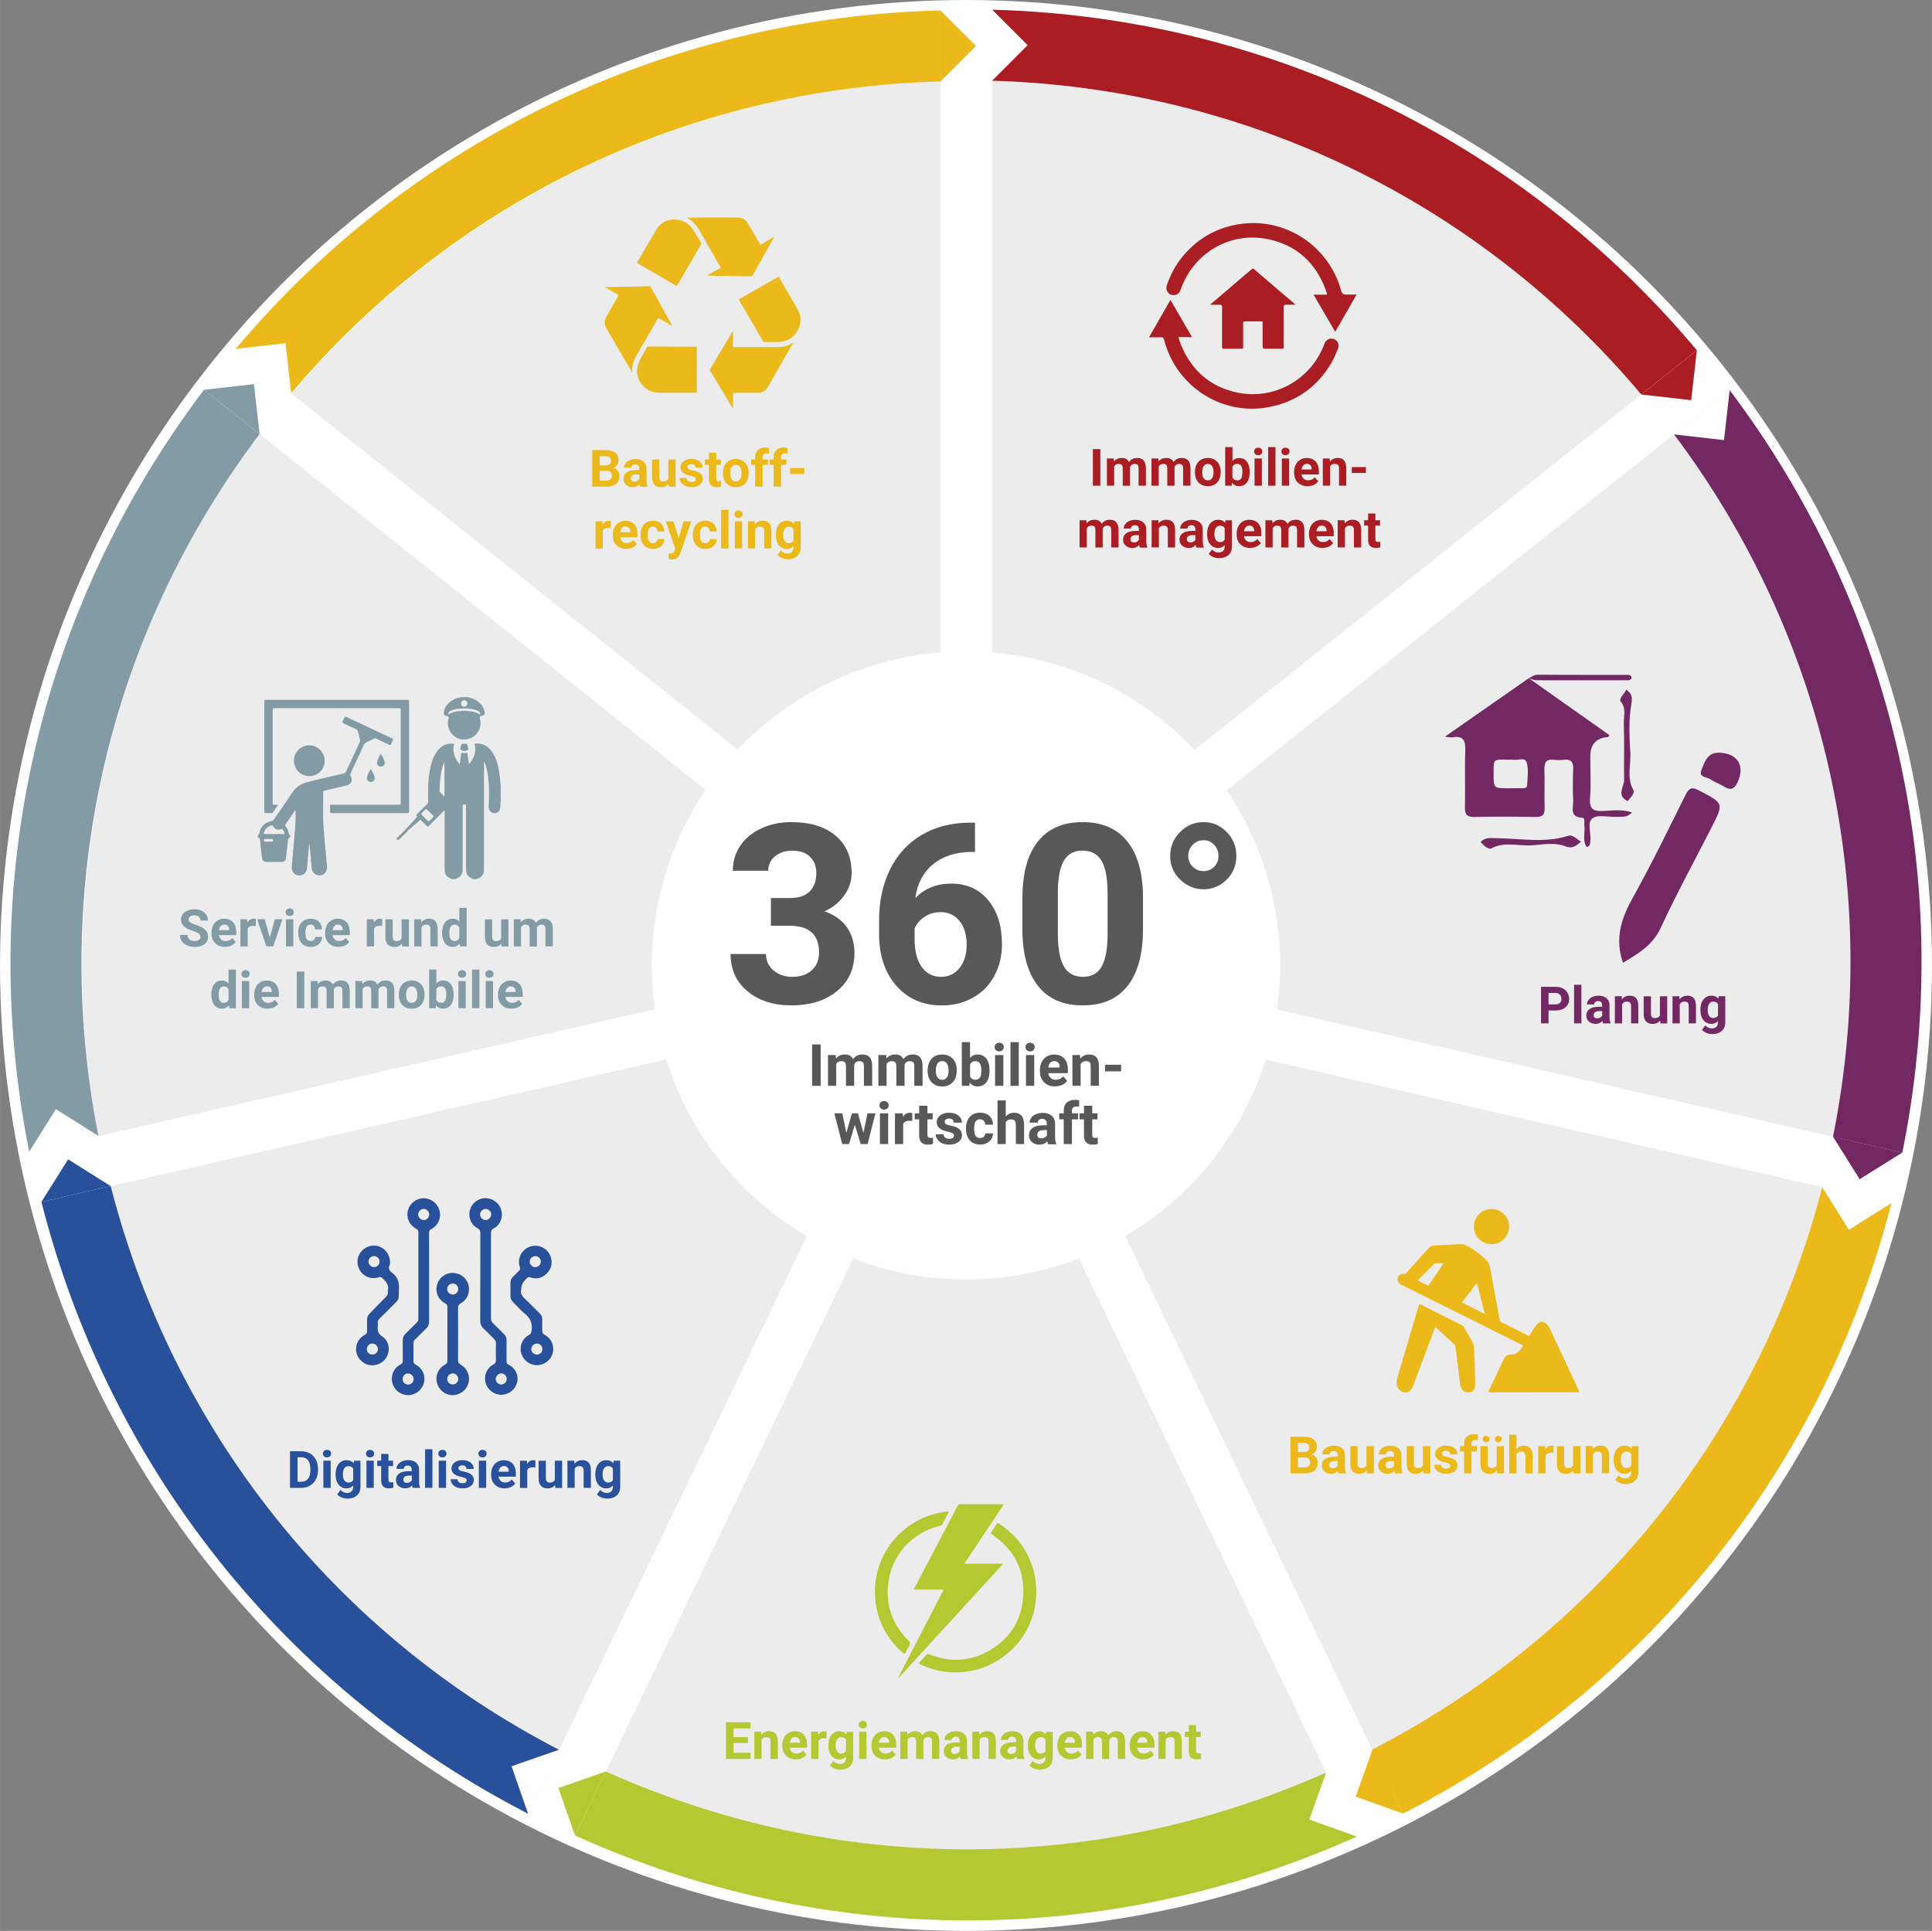 <?xml version="1.0" encoding="UTF-8"?> <svg xmlns="http://www.w3.org/2000/svg" width="128.66mm" height="128.6mm" viewBox="0 0 364.7 364.54"><rect x="0" y="0" width="364.7" height="364.54" fill="#808080" stroke="none"/><defs><style> .cls-1 { fill: #ebb919; } .cls-2 { fill: #fff; } .cls-3 { fill: #ececec; } .cls-4 { fill: #b4c832; } .cls-5 { fill: #aa1e23; } .cls-6 { fill: #732864; } .cls-7 { fill: #28509b; } .cls-8 { fill: #585858; } .cls-9 { fill: #829ba5; } </style></defs><g id="Ebene_1" data-name="Ebene 1"><ellipse class="cls-2" cx="182.35" cy="182.27" rx="182.35" ry="182.27"></ellipse><path class="cls-3" d="M177.53,172.04V15.27c-49.09,1.46-92.85,24.08-122.49,59.06l122.49,97.71Z"></path><path class="cls-3" d="M171.47,179.64L48.98,81.92c-21.03,27.94-33.5,62.69-33.5,100.36,0,11.02,1.08,21.78,3.11,32.2l152.88-34.85Z"></path><path class="cls-3" d="M173.63,189.11L20.72,223.97c11.9,46.35,43.2,84.93,84.72,106.58l68.19-141.43Z"></path><path class="cls-3" d="M182.39,193.33l-68.2,141.45c20.87,9.37,44.02,14.59,68.39,14.59s47.17-5.15,67.92-14.39l-68.11-141.65Z"></path><path class="cls-3" d="M191.14,189.12l68.11,141.65c41.67-21.56,73.1-60.15,85.09-106.56l-153.2-35.09Z"></path><g><path class="cls-3" d="M310.07,74.29c-29.71-35.04-73.61-57.67-122.82-59.03V172.05l122.82-97.77Z"></path><path class="cls-3" d="M193.31,179.65l153.18,35.08c2.07-10.5,3.18-21.34,3.18-32.45,0-37.68-12.48-72.45-33.53-100.4l-122.82,97.77Z"></path></g></g><g id="Ebene_3" data-name="Ebene 3"><polygon class="cls-3" points="182.39 182.13 182.39 182.13 182.39 182.13 182.39 182.13"></polygon><path class="cls-9" d="M49,81.94l-10.49-8.36C7.27,114.85-4.64,166.76,5.51,217.46l13.07-2.98c-9.25-46.71,1.72-94.49,30.42-132.54Z"></path><path class="cls-4" d="M250.34,334.65c-43.48,19.4-92.51,19.32-135.99-.2l-5.82,12.08c23.67,10.69,48.86,16.03,74.06,16.03s50.05-5.28,73.56-15.83l-5.81-12.08Z"></path><path class="cls-6" d="M326.49,73.64l-10.49,8.35c28.58,38.08,39.4,85.9,30.02,132.63l13.08,2.99c10.28-50.73-1.48-102.68-32.61-143.98Z"></path><path class="cls-7" d="M105.53,330.36c-42.28-21.89-72.79-60.26-84.64-106.43l-13.08,2.98c12.77,50.17,45.92,91.85,91.9,115.53l5.83-12.08Z"></path><path class="cls-1" d="M343.99,224.13c-11.95,46.09-42.58,84.37-84.96,106.18l5.81,12.09c46.07-23.6,79.34-65.19,92.22-115.27l-13.07-2.99Z"></path><path class="cls-5" d="M187.25,15.24c47.65,1.36,91.85,22.72,122.58,59.24l10.49-8.35C287.03,26.4,239.01,3.19,187.25,1.83V15.24Z"></path><path class="cls-1" d="M177.53,1.97c-51.75,1.3-99.76,24.36-133.06,63.92l10.48,8.36c30.74-36.36,74.93-57.58,122.58-58.88V1.97Z"></path></g><g id="Ebene_4" data-name="Ebene 4"><polygon class="cls-6" points="359.09 217.6 351.05 222.63 346.01 214.59 359.09 217.6"></polygon><path class="cls-2" d="M357.2,227.04l-8.19,5.13-5.13-8.19,13.32,3.06Z"></path><polygon class="cls-1" points="264.85 342.39 255.91 339.21 259.09 330.28 264.85 342.39"></polygon><path class="cls-2" d="M256.27,346.77l-9.11-3.24,3.24-9.11,5.87,12.35Z"></path><polygon class="cls-4" points="108.53 346.53 105.41 337.57 114.36 334.45 108.53 346.53"></polygon><path class="cls-2" d="M99.74,342.59l-3.18-9.13,9.13-3.18-5.95,12.31Z"></path><polygon class="cls-7" points="7.81 226.91 12.86 218.88 20.89 223.93 7.81 226.91"></polygon><path class="cls-2" d="M5.4,217.59l5.14-8.18,8.18,5.14-13.33,3.04Z"></path><polygon class="cls-9" points="38.51 73.59 47.93 72.52 49 81.94 38.51 73.59"></polygon><path class="cls-2" d="M44.29,65.89l9.6-1.09,1.09,9.6-10.69-8.51Z"></path><polygon class="cls-1" points="177.53 1.97 184.24 8.67 177.53 15.38 177.53 1.97"></polygon><path class="cls-2" d="M187.16,1.7l6.83,6.83-6.83,6.83V1.7Z"></path><polygon class="cls-5" points="320.32 66.13 319.25 75.55 309.83 74.48 320.32 66.13"></polygon><path class="cls-2" d="M326.53,73.49l-1.09,9.6-9.6-1.09,10.69-8.51Z"></path></g><g id="Schrift"><ellipse class="cls-2" cx="182.35" cy="182.27" rx="59.31" ry="59.29"></ellipse><g><path class="cls-1" d="M111.79,91.88v-6.91h2.42c.84,0,1.47,.16,1.91,.48,.43,.32,.65,.79,.65,1.41,0,.34-.09,.64-.26,.89-.17,.26-.42,.45-.73,.57,.35,.09,.63,.27,.84,.54,.2,.27,.31,.6,.31,.99,0,.66-.21,1.17-.64,1.51-.42,.34-1.03,.52-1.81,.52h-2.69Zm1.42-4.01h1.05c.72-.01,1.08-.3,1.08-.86,0-.31-.09-.54-.27-.68-.18-.14-.47-.21-.86-.21h-1v1.74Zm0,1.01v1.87h1.22c.34,0,.6-.08,.79-.24,.19-.16,.28-.38,.28-.66,0-.63-.33-.95-.98-.96h-1.31Z"></path><path class="cls-1" d="M120.87,91.88c-.06-.12-.11-.28-.14-.46-.33,.37-.76,.56-1.3,.56-.5,0-.92-.15-1.25-.44-.33-.29-.5-.66-.5-1.1,0-.54,.2-.96,.6-1.25,.4-.29,.99-.44,1.75-.44h.63v-.29c0-.24-.06-.43-.18-.57-.12-.14-.31-.21-.58-.21-.23,0-.41,.06-.54,.17-.13,.11-.2,.26-.2,.46h-1.37c0-.3,.09-.57,.28-.83,.18-.25,.44-.45,.78-.6s.71-.22,1.13-.22c.63,0,1.13,.16,1.51,.48,.37,.32,.56,.77,.56,1.34v2.23c0,.49,.07,.86,.2,1.11v.08h-1.39Zm-1.13-.95c.2,0,.39-.04,.56-.14,.17-.09,.3-.21,.38-.36v-.88h-.51c-.69,0-1.05,.24-1.1,.71v.08c0,.17,.06,.31,.18,.42,.12,.11,.28,.17,.49,.17Z"></path><path class="cls-1" d="M126.19,91.36c-.34,.41-.81,.62-1.4,.62-.55,0-.97-.16-1.26-.47-.29-.32-.44-.78-.44-1.39v-3.36h1.37v3.32c0,.54,.24,.8,.73,.8s.78-.16,.96-.48v-3.64h1.38v5.13h-1.29l-.04-.52Z"></path><path class="cls-1" d="M131.33,90.46c0-.17-.08-.3-.25-.4-.17-.1-.43-.18-.8-.26-1.22-.26-1.83-.78-1.83-1.56,0-.46,.19-.84,.57-1.14,.38-.31,.87-.46,1.48-.46,.65,0,1.17,.15,1.56,.46,.39,.31,.59,.71,.59,1.2h-1.37c0-.2-.06-.36-.19-.49-.13-.13-.32-.19-.59-.19-.23,0-.41,.05-.54,.16-.13,.1-.19,.24-.19,.4,0,.15,.07,.27,.22,.37s.39,.17,.73,.24c.34,.07,.63,.14,.86,.23,.72,.27,1.09,.73,1.09,1.38,0,.47-.2,.85-.6,1.14s-.92,.43-1.56,.43c-.43,0-.81-.08-1.15-.23-.33-.15-.6-.36-.79-.63-.19-.27-.28-.56-.28-.87h1.3c.01,.24,.1,.43,.27,.56,.17,.13,.39,.19,.67,.19,.26,0,.46-.05,.6-.15,.13-.1,.2-.23,.2-.39Z"></path><path class="cls-1" d="M135.19,85.49v1.26h.88v1.01h-.88v2.56c0,.19,.04,.33,.11,.41,.07,.08,.21,.12,.42,.12,.15,0,.29-.01,.4-.03v1.04c-.27,.08-.55,.12-.83,.12-.96,0-1.45-.49-1.47-1.46v-2.77h-.75v-1.01h.75v-1.26h1.37Z"></path><path class="cls-1" d="M136.47,89.27c0-.51,.1-.96,.29-1.36,.2-.4,.48-.71,.85-.93,.37-.22,.8-.33,1.28-.33,.69,0,1.26,.21,1.7,.64,.44,.42,.68,1,.73,1.73v.35c0,.79-.21,1.42-.65,1.9-.44,.48-1.03,.71-1.77,.71s-1.33-.24-1.77-.71c-.44-.47-.66-1.12-.66-1.94v-.06Zm1.37,.1c0,.49,.09,.86,.28,1.12,.18,.26,.45,.39,.79,.39s.59-.13,.78-.38c.19-.25,.28-.66,.28-1.22,0-.48-.09-.85-.28-1.11-.19-.26-.45-.39-.79-.39s-.59,.13-.78,.39c-.18,.26-.28,.67-.28,1.21Z"></path><path class="cls-1" d="M142.56,91.88v-4.13h-.76v-1.01h.76v-.44c0-.58,.17-1.02,.5-1.34,.33-.32,.79-.48,1.39-.48,.19,0,.42,.03,.7,.1v1.06c-.13-.03-.27-.04-.43-.04-.52,0-.77,.24-.77,.73v.41h1.02v1.01h-1.02v4.13h-1.38Z"></path><path class="cls-1" d="M146.04,91.88v-4.13h-.76v-1.01h.76v-.44c0-.58,.17-1.02,.5-1.34,.33-.32,.79-.48,1.39-.48,.19,0,.42,.03,.7,.1v1.06c-.13-.03-.27-.04-.43-.04-.52,0-.77,.24-.77,.73v.41h1.02v1.01h-1.02v4.13h-1.38Z"></path><path class="cls-1" d="M151.82,89.48h-2.67v-1.11h2.67v1.11Z"></path><path class="cls-1" d="M115.29,99.7c-.19-.03-.35-.04-.49-.04-.52,0-.86,.18-1.02,.53v3.36h-1.37v-5.13h1.3l.04,.61c.28-.47,.66-.71,1.14-.71,.15,0,.29,.02,.43,.06l-.02,1.32Z"></path><path class="cls-1" d="M118.22,103.64c-.75,0-1.37-.23-1.84-.69-.47-.46-.71-1.08-.71-1.85v-.13c0-.52,.1-.98,.3-1.38,.2-.41,.48-.72,.85-.94s.78-.33,1.25-.33c.7,0,1.26,.22,1.66,.66s.6,1.07,.6,1.88v.56h-3.27c.04,.33,.18,.6,.4,.81s.51,.3,.85,.3c.53,0,.94-.19,1.24-.57l.67,.75c-.21,.29-.48,.52-.84,.68-.35,.16-.74,.24-1.17,.24Zm-.16-4.22c-.27,0-.49,.09-.66,.28-.17,.18-.28,.45-.32,.79h1.91v-.11c0-.31-.09-.54-.25-.71-.16-.17-.38-.25-.67-.25Z"></path><path class="cls-1" d="M123.25,102.54c.25,0,.46-.07,.62-.21s.24-.32,.25-.56h1.29c0,.35-.1,.67-.28,.96-.19,.29-.44,.51-.77,.67-.32,.16-.68,.24-1.07,.24-.73,0-1.31-.23-1.74-.7-.42-.47-.64-1.11-.64-1.93v-.09c0-.79,.21-1.42,.63-1.89,.42-.47,1-.71,1.73-.71,.64,0,1.16,.18,1.54,.55s.58,.85,.59,1.46h-1.29c0-.27-.09-.48-.25-.65s-.37-.25-.63-.25c-.32,0-.56,.12-.72,.35-.16,.23-.24,.61-.24,1.13v.14c0,.53,.08,.91,.24,1.14,.16,.23,.41,.35,.74,.35Z"></path><path class="cls-1" d="M128.1,101.61l.95-3.19h1.47l-2.06,5.93-.11,.27c-.31,.67-.81,1.01-1.52,1.01-.2,0-.4-.03-.61-.09v-1.04h.21c.26,0,.45-.03,.58-.11,.13-.08,.23-.21,.3-.39l.16-.42-1.8-5.15h1.48l.95,3.19Z"></path><path class="cls-1" d="M133.13,102.54c.25,0,.46-.07,.62-.21s.24-.32,.25-.56h1.29c0,.35-.1,.67-.29,.96-.19,.29-.44,.51-.77,.67-.32,.16-.68,.24-1.07,.24-.73,0-1.31-.23-1.74-.7-.42-.47-.64-1.11-.64-1.93v-.09c0-.79,.21-1.42,.63-1.89,.42-.47,1-.71,1.73-.71,.64,0,1.16,.18,1.54,.55,.39,.37,.58,.85,.59,1.46h-1.29c0-.27-.09-.48-.25-.65s-.37-.25-.63-.25c-.32,0-.56,.12-.72,.35-.16,.23-.24,.61-.24,1.13v.14c0,.53,.08,.91,.24,1.14,.16,.23,.41,.35,.74,.35Z"></path><path class="cls-1" d="M137.51,103.55h-1.38v-7.29h1.38v7.29Z"></path><path class="cls-1" d="M138.63,97.08c0-.21,.07-.37,.21-.51,.14-.13,.33-.2,.56-.2s.42,.07,.56,.2c.14,.13,.21,.3,.21,.51s-.07,.38-.21,.51c-.14,.13-.33,.2-.56,.2s-.42-.07-.56-.2-.21-.3-.21-.51Zm1.46,6.46h-1.38v-5.13h1.38v5.13Z"></path><path class="cls-1" d="M142.48,98.41l.04,.59c.37-.46,.86-.69,1.48-.69,.54,0,.95,.16,1.21,.48,.27,.32,.4,.8,.41,1.43v3.32h-1.37v-3.28c0-.29-.06-.5-.19-.63-.13-.13-.34-.2-.63-.2-.39,0-.68,.16-.87,.49v3.62h-1.37v-5.13h1.29Z"></path><path class="cls-1" d="M146.46,100.94c0-.79,.19-1.42,.56-1.9s.88-.72,1.52-.72c.56,0,1,.19,1.31,.58l.06-.48h1.24v4.96c0,.45-.1,.84-.31,1.17-.2,.33-.49,.58-.86,.76-.37,.17-.8,.26-1.3,.26-.38,0-.74-.08-1.1-.23-.36-.15-.63-.34-.81-.58l.61-.83c.34,.38,.76,.57,1.24,.57,.36,0,.65-.1,.85-.29,.2-.19,.3-.47,.3-.83v-.28c-.32,.36-.73,.54-1.25,.54-.62,0-1.12-.24-1.5-.72-.38-.48-.57-1.12-.57-1.92v-.06Zm1.37,.1c0,.47,.09,.83,.28,1.1,.19,.26,.44,.4,.77,.4,.42,0,.72-.16,.9-.47v-2.16c-.18-.31-.48-.47-.89-.47-.33,0-.59,.13-.78,.4s-.28,.67-.28,1.21Z"></path></g><g><path class="cls-8" d="M154.91,205h-1.61v-7.82h1.61v7.82Z"></path><path class="cls-8" d="M157.76,199.19l.05,.65c.41-.5,.97-.76,1.67-.76,.75,0,1.26,.29,1.54,.89,.41-.59,.99-.89,1.75-.89,.63,0,1.1,.18,1.41,.55,.31,.37,.46,.92,.46,1.66v3.71h-1.56v-3.71c0-.33-.06-.57-.19-.72s-.36-.23-.68-.23c-.47,0-.79,.22-.97,.67v3.99s-1.55,0-1.55,0v-3.7c0-.34-.07-.58-.2-.73s-.36-.23-.68-.23c-.44,0-.76,.18-.96,.55v4.11h-1.55v-5.81h1.46Z"></path><path class="cls-8" d="M167.28,199.19l.05,.65c.41-.5,.97-.76,1.67-.76,.75,0,1.26,.29,1.54,.89,.41-.59,.99-.89,1.74-.89,.63,0,1.1,.18,1.41,.55,.31,.37,.46,.92,.46,1.66v3.71h-1.56v-3.71c0-.33-.06-.57-.19-.72s-.36-.23-.68-.23c-.47,0-.79,.22-.97,.67v3.99s-1.55,0-1.55,0v-3.7c0-.34-.07-.58-.2-.73s-.36-.23-.68-.23c-.44,0-.76,.18-.96,.55v4.11h-1.55v-5.81h1.46Z"></path><path class="cls-8" d="M175.11,202.04c0-.58,.11-1.09,.33-1.54s.54-.8,.96-1.05,.9-.37,1.45-.37c.78,0,1.42,.24,1.92,.72,.5,.48,.77,1.13,.83,1.96v.4c0,.89-.24,1.61-.74,2.15s-1.17,.81-2,.81-1.51-.27-2.01-.81c-.5-.54-.75-1.27-.75-2.19v-.07Zm1.55,.11c0,.55,.1,.97,.31,1.27,.21,.29,.5,.44,.89,.44s.67-.14,.88-.43c.21-.29,.32-.75,.32-1.39,0-.54-.11-.96-.32-1.26-.21-.3-.51-.45-.89-.45s-.67,.15-.88,.44c-.21,.3-.31,.75-.31,1.37Z"></path><path class="cls-8" d="M186.8,202.15c0,.93-.2,1.66-.6,2.18-.4,.52-.95,.78-1.66,.78-.63,0-1.13-.24-1.51-.73l-.07,.62h-1.4v-8.25h1.55v2.96c.36-.42,.83-.63,1.41-.63,.71,0,1.27,.26,1.67,.78,.4,.52,.6,1.25,.6,2.2v.09Zm-1.55-.11c0-.59-.09-1.02-.28-1.29-.19-.27-.46-.41-.83-.41-.49,0-.83,.2-1.02,.61v2.29c.19,.41,.53,.61,1.03,.61s.83-.25,.99-.74c.08-.24,.11-.6,.11-1.08Z"></path><path class="cls-8" d="M187.75,197.68c0-.23,.08-.42,.23-.58,.16-.15,.37-.23,.64-.23s.48,.08,.63,.23c.16,.15,.24,.34,.24,.58s-.08,.43-.24,.58-.37,.23-.63,.23-.47-.08-.63-.23-.24-.34-.24-.58Zm1.65,7.32h-1.56v-5.81h1.56v5.81Z"></path><path class="cls-8" d="M192.31,205h-1.56v-8.25h1.56v8.25Z"></path><path class="cls-8" d="M193.58,197.68c0-.23,.08-.42,.23-.58,.16-.15,.37-.23,.64-.23s.48,.08,.63,.23c.16,.15,.24,.34,.24,.58s-.08,.43-.24,.58-.37,.23-.63,.23-.47-.08-.63-.23-.24-.34-.24-.58Zm1.65,7.32h-1.56v-5.81h1.56v5.81Z"></path><path class="cls-8" d="M199.18,205.11c-.85,0-1.55-.26-2.08-.78-.54-.52-.8-1.22-.8-2.09v-.15c0-.58,.11-1.11,.34-1.57,.23-.46,.55-.81,.96-1.06,.41-.25,.89-.37,1.42-.37,.79,0,1.42,.25,1.88,.75,.46,.5,.68,1.21,.68,2.13v.63h-3.7c.05,.38,.2,.68,.45,.91,.25,.23,.57,.34,.96,.34,.6,0,1.07-.22,1.4-.65l.76,.85c-.23,.33-.55,.59-.95,.77-.4,.18-.84,.28-1.32,.28Zm-.18-4.78c-.31,0-.56,.1-.75,.31-.19,.21-.31,.51-.37,.9h2.16v-.12c0-.35-.1-.61-.28-.8-.18-.19-.43-.28-.76-.28Z"></path><path class="cls-8" d="M203.88,199.19l.05,.67c.42-.52,.97-.78,1.67-.78,.62,0,1.07,.18,1.38,.54,.3,.36,.45,.9,.46,1.62v3.75h-1.55v-3.72c0-.33-.07-.57-.21-.72-.14-.15-.38-.22-.71-.22-.44,0-.76,.19-.98,.56v4.1h-1.55v-5.81h1.46Z"></path><path class="cls-8" d="M211.63,202.27h-3.02v-1.25h3.02v1.25Z"></path><path class="cls-8" d="M162.99,213.89l.76-3.7h1.5l-1.48,5.81h-1.3l-1.1-3.66-1.1,3.66h-1.29l-1.48-5.81h1.5l.76,3.7,1.06-3.7h1.12l1.06,3.7Z"></path><path class="cls-8" d="M166.01,208.68c0-.23,.08-.42,.23-.58,.16-.15,.37-.23,.64-.23s.48,.08,.63,.23c.16,.15,.24,.34,.24,.58s-.08,.43-.24,.58-.37,.23-.63,.23-.47-.08-.63-.23-.24-.34-.24-.58Zm1.65,7.32h-1.56v-5.81h1.56v5.81Z"></path><path class="cls-8" d="M172.2,211.64c-.21-.03-.4-.04-.56-.04-.59,0-.97,.2-1.15,.6v3.8h-1.55v-5.81h1.47l.04,.69c.31-.53,.74-.8,1.29-.8,.17,0,.33,.02,.48,.07l-.02,1.49Z"></path><path class="cls-8" d="M175.07,208.76v1.43h.99v1.14h-.99v2.9c0,.21,.04,.37,.12,.46,.08,.09,.24,.14,.47,.14,.17,0,.32-.01,.46-.04v1.18c-.3,.09-.62,.14-.94,.14-1.09,0-1.64-.55-1.67-1.65v-3.13h-.85v-1.14h.85v-1.43h1.55Z"></path><path class="cls-8" d="M180.08,214.39c0-.19-.09-.34-.28-.45-.19-.11-.49-.21-.91-.29-1.38-.29-2.07-.88-2.07-1.76,0-.52,.21-.95,.64-1.29,.43-.35,.99-.52,1.68-.52,.74,0,1.33,.17,1.77,.52,.44,.35,.66,.8,.66,1.35h-1.55c0-.22-.07-.41-.21-.55-.14-.15-.37-.22-.67-.22-.26,0-.46,.06-.61,.18s-.21,.27-.21,.45c0,.17,.08,.31,.24,.42,.16,.11,.44,.2,.82,.27s.71,.16,.98,.26c.82,.3,1.23,.82,1.23,1.56,0,.53-.23,.96-.68,1.29-.45,.33-1.04,.49-1.76,.49-.49,0-.92-.09-1.3-.26s-.67-.41-.89-.71c-.21-.3-.32-.63-.32-.98h1.47c.01,.28,.12,.49,.31,.63,.19,.15,.44,.22,.76,.22,.3,0,.52-.06,.67-.17,.15-.11,.23-.26,.23-.44Z"></path><path class="cls-8" d="M185.01,214.85c.29,0,.52-.08,.7-.24,.18-.16,.27-.37,.28-.63h1.46c0,.39-.11,.75-.32,1.08-.21,.33-.5,.58-.87,.76s-.77,.27-1.22,.27c-.83,0-1.49-.26-1.97-.79-.48-.53-.72-1.26-.72-2.19v-.1c0-.9,.24-1.61,.71-2.14,.48-.53,1.13-.8,1.96-.8,.73,0,1.31,.21,1.75,.62,.44,.41,.66,.96,.67,1.65h-1.46c0-.3-.1-.55-.28-.74-.18-.19-.42-.28-.71-.28-.36,0-.63,.13-.82,.4s-.28,.69-.28,1.28v.16c0,.6,.09,1.03,.27,1.29s.46,.39,.83,.39Z"></path><path class="cls-8" d="M189.84,210.82c.41-.49,.93-.74,1.55-.74,1.26,0,1.9,.73,1.92,2.2v3.72h-1.55v-3.68c0-.33-.07-.58-.21-.74s-.38-.24-.71-.24c-.46,0-.79,.18-.99,.53v4.13h-1.55v-8.25h1.55v3.07Z"></path><path class="cls-8" d="M197.85,216c-.07-.14-.12-.31-.16-.52-.38,.42-.87,.63-1.47,.63-.57,0-1.04-.17-1.42-.49-.37-.33-.56-.75-.56-1.25,0-.62,.23-1.09,.68-1.42,.46-.33,1.12-.5,1.98-.5h.71v-.33c0-.27-.07-.48-.21-.64s-.36-.24-.65-.24c-.26,0-.47,.06-.62,.19-.15,.13-.22,.3-.22,.52h-1.55c0-.34,.1-.65,.31-.93,.21-.29,.5-.51,.88-.67s.81-.24,1.28-.24c.72,0,1.28,.18,1.71,.54,.42,.36,.63,.87,.63,1.52v2.52c0,.55,.08,.97,.23,1.25v.09h-1.57Zm-1.28-1.08c.23,0,.44-.05,.63-.15,.19-.1,.34-.24,.43-.41v-1h-.58c-.78,0-1.19,.27-1.24,.81v.09c0,.19,.06,.35,.2,.48,.14,.12,.32,.19,.56,.19Z"></path><path class="cls-8" d="M200.8,216v-4.67h-.86v-1.14h.86v-.49c0-.65,.19-1.16,.56-1.52,.37-.36,.9-.54,1.57-.54,.21,0,.48,.04,.79,.11l-.02,1.2c-.13-.03-.29-.05-.47-.05-.58,0-.88,.27-.88,.82v.47h1.15v1.14h-1.15v4.67h-1.56Z"></path><path class="cls-8" d="M206.18,208.76v1.43h.99v1.14h-.99v2.9c0,.21,.04,.37,.12,.46,.08,.09,.24,.14,.47,.14,.17,0,.32-.01,.46-.04v1.18c-.3,.09-.62,.14-.94,.14-1.09,0-1.64-.55-1.67-1.65v-3.13h-.85v-1.14h.85v-1.43h1.55Z"></path></g><g><path class="cls-7" d="M54.74,280.9v-6.91h2.13c.61,0,1.15,.14,1.63,.41,.48,.27,.85,.66,1.12,1.17,.27,.5,.4,1.08,.4,1.72v.32c0,.64-.13,1.21-.4,1.71s-.64,.89-1.12,1.16c-.48,.28-1.02,.42-1.63,.42h-2.14Zm1.42-5.76v4.61h.69c.56,0,.98-.18,1.28-.55s.44-.88,.45-1.56v-.37c0-.7-.15-1.23-.44-1.6s-.72-.54-1.28-.54h-.7Z"></path><path class="cls-7" d="M60.96,274.44c0-.21,.07-.38,.21-.51s.33-.2,.56-.2,.42,.07,.56,.2,.21,.3,.21,.51-.07,.38-.21,.51-.33,.2-.56,.2-.42-.07-.56-.2-.21-.3-.21-.51Zm1.46,6.46h-1.38v-5.13h1.38v5.13Z"></path><path class="cls-7" d="M63.35,278.3c0-.79,.19-1.42,.56-1.9,.38-.48,.88-.72,1.52-.72,.56,0,1,.19,1.31,.58l.06-.48h1.24v4.96c0,.45-.1,.84-.31,1.17-.2,.33-.49,.59-.86,.76s-.8,.26-1.3,.26c-.38,0-.74-.08-1.1-.23s-.63-.34-.81-.58l.61-.83c.34,.38,.76,.57,1.24,.57,.36,0,.65-.1,.85-.29,.2-.19,.3-.47,.3-.83v-.28c-.32,.36-.73,.54-1.25,.54-.62,0-1.12-.24-1.5-.72s-.57-1.12-.57-1.92v-.06Zm1.37,.1c0,.47,.09,.83,.28,1.1,.19,.26,.44,.4,.77,.4,.42,0,.72-.16,.9-.47v-2.16c-.18-.31-.48-.47-.89-.47-.33,0-.59,.13-.78,.4-.19,.27-.28,.67-.28,1.21Z"></path><path class="cls-7" d="M69.09,274.44c0-.21,.07-.38,.21-.51s.33-.2,.56-.2,.42,.07,.56,.2,.21,.3,.21,.51-.07,.38-.21,.51-.33,.2-.56,.2-.42-.07-.56-.2-.21-.3-.21-.51Zm1.46,6.46h-1.38v-5.13h1.38v5.13Z"></path><path class="cls-7" d="M73.32,274.51v1.26h.88v1.01h-.88v2.56c0,.19,.04,.33,.11,.41,.07,.08,.21,.12,.42,.12,.15,0,.29-.01,.4-.03v1.04c-.27,.08-.55,.12-.83,.12-.96,0-1.45-.49-1.47-1.46v-2.77h-.75v-1.01h.75v-1.26h1.37Z"></path><path class="cls-7" d="M77.93,280.9c-.06-.12-.11-.28-.14-.46-.33,.37-.76,.55-1.3,.55-.5,0-.92-.15-1.25-.44-.33-.29-.5-.66-.5-1.1,0-.54,.2-.96,.6-1.25s.99-.44,1.75-.44h.63v-.29c0-.24-.06-.43-.18-.57-.12-.14-.31-.21-.58-.21-.23,0-.41,.05-.54,.17-.13,.11-.2,.26-.2,.46h-1.37c0-.3,.09-.57,.28-.83s.44-.45,.78-.6c.34-.14,.71-.22,1.13-.22,.63,0,1.13,.16,1.51,.48,.37,.32,.56,.76,.56,1.34v2.23c0,.49,.07,.86,.2,1.11v.08h-1.39Zm-1.13-.95c.2,0,.39-.04,.56-.13,.17-.09,.3-.21,.38-.36v-.88h-.51c-.69,0-1.05,.24-1.1,.71v.08c0,.17,.06,.31,.18,.42,.12,.11,.28,.17,.49,.17Z"></path><path class="cls-7" d="M81.62,280.9h-1.38v-7.29h1.38v7.29Z"></path><path class="cls-7" d="M82.74,274.44c0-.21,.07-.38,.21-.51s.33-.2,.56-.2,.42,.07,.56,.2,.21,.3,.21,.51-.07,.38-.21,.51-.33,.2-.56,.2-.42-.07-.56-.2-.21-.3-.21-.51Zm1.46,6.46h-1.38v-5.13h1.38v5.13Z"></path><path class="cls-7" d="M88.1,279.49c0-.17-.08-.3-.25-.4s-.43-.18-.8-.26c-1.22-.26-1.83-.77-1.83-1.56,0-.46,.19-.84,.57-1.14,.38-.31,.87-.46,1.48-.46,.65,0,1.17,.15,1.56,.46s.59,.71,.59,1.2h-1.37c0-.2-.06-.36-.19-.49-.13-.13-.32-.19-.59-.19-.23,0-.41,.05-.54,.16-.13,.1-.19,.24-.19,.4,0,.15,.07,.27,.22,.37s.39,.17,.73,.24,.63,.14,.86,.23c.72,.27,1.09,.73,1.09,1.38,0,.47-.2,.85-.6,1.14-.4,.29-.92,.43-1.56,.43-.43,0-.81-.08-1.15-.23-.33-.15-.6-.36-.79-.63-.19-.27-.28-.56-.28-.87h1.3c.01,.24,.1,.43,.27,.56,.17,.13,.39,.19,.67,.19,.26,0,.46-.05,.6-.15,.13-.1,.2-.23,.2-.39Z"></path><path class="cls-7" d="M90.31,274.44c0-.21,.07-.38,.21-.51s.33-.2,.56-.2,.42,.07,.56,.2,.21,.3,.21,.51-.07,.38-.21,.51-.33,.2-.56,.2-.42-.07-.56-.2-.21-.3-.21-.51Zm1.46,6.46h-1.38v-5.13h1.38v5.13Z"></path><path class="cls-7" d="M95.26,281c-.75,0-1.37-.23-1.84-.69-.47-.46-.71-1.08-.71-1.85v-.13c0-.52,.1-.98,.3-1.38,.2-.41,.48-.72,.85-.94,.37-.22,.78-.33,1.25-.33,.7,0,1.26,.22,1.66,.66,.4,.44,.6,1.07,.6,1.88v.56h-3.27c.04,.33,.18,.6,.4,.81s.51,.3,.85,.3c.53,0,.94-.19,1.24-.57l.67,.75c-.21,.29-.48,.52-.84,.68s-.74,.24-1.17,.24Zm-.16-4.22c-.27,0-.49,.09-.66,.28-.17,.18-.28,.45-.32,.79h1.91v-.11c0-.3-.09-.54-.25-.71s-.38-.25-.67-.25Z"></path><path class="cls-7" d="M101.04,277.06c-.19-.03-.35-.04-.49-.04-.52,0-.86,.18-1.02,.53v3.36h-1.37v-5.13h1.3l.04,.61c.28-.47,.66-.71,1.14-.71,.15,0,.29,.02,.43,.06l-.02,1.32Z"></path><path class="cls-7" d="M104.77,280.38c-.34,.41-.81,.62-1.4,.62-.55,0-.97-.16-1.26-.47-.29-.32-.44-.78-.44-1.39v-3.36h1.37v3.32c0,.54,.24,.8,.73,.8s.78-.16,.96-.48v-3.64h1.38v5.13h-1.29l-.04-.52Z"></path><path class="cls-7" d="M108.4,275.77l.04,.59c.37-.46,.86-.69,1.48-.69,.54,0,.95,.16,1.21,.48,.27,.32,.4,.8,.41,1.43v3.32h-1.37v-3.28c0-.29-.06-.5-.19-.63-.13-.13-.34-.2-.63-.2-.39,0-.68,.16-.87,.49v3.62h-1.37v-5.13h1.29Z"></path><path class="cls-7" d="M112.38,278.3c0-.79,.19-1.42,.56-1.9,.38-.48,.88-.72,1.52-.72,.56,0,1,.19,1.31,.58l.06-.48h1.24v4.96c0,.45-.1,.84-.31,1.17-.2,.33-.49,.59-.86,.76s-.8,.26-1.3,.26c-.38,0-.74-.08-1.1-.23s-.63-.34-.81-.58l.61-.83c.34,.38,.76,.57,1.24,.57,.36,0,.65-.1,.85-.29,.2-.19,.3-.47,.3-.83v-.28c-.32,.36-.73,.54-1.25,.54-.62,0-1.12-.24-1.5-.72s-.57-1.12-.57-1.92v-.06Zm1.37,.1c0,.47,.09,.83,.28,1.1,.19,.26,.44,.4,.77,.4,.42,0,.72-.16,.9-.47v-2.16c-.18-.31-.48-.47-.89-.47-.33,0-.59,.13-.78,.4-.19,.27-.28,.67-.28,1.21Z"></path></g><g><path class="cls-6" d="M292.32,190.78v2.43h-1.42v-6.91h2.7c.52,0,.98,.1,1.37,.29s.7,.46,.91,.81,.32,.75,.32,1.19c0,.68-.23,1.21-.7,1.6-.46,.39-1.1,.59-1.92,.59h-1.25Zm0-1.15h1.27c.38,0,.66-.09,.86-.27s.3-.43,.3-.76-.1-.61-.3-.82c-.2-.21-.47-.32-.83-.32h-1.3v2.17Z"></path><path class="cls-6" d="M298.52,193.21h-1.38v-7.29h1.38v7.29Z"></path><path class="cls-6" d="M302.63,193.21c-.06-.12-.11-.28-.14-.46-.33,.37-.76,.55-1.29,.55-.5,0-.92-.15-1.25-.44-.33-.29-.5-.66-.5-1.1,0-.54,.2-.96,.61-1.25s.99-.44,1.75-.44h.63v-.29c0-.24-.06-.43-.18-.57-.12-.14-.31-.21-.58-.21-.23,0-.41,.05-.54,.17-.13,.11-.2,.26-.2,.46h-1.37c0-.3,.09-.57,.28-.83s.44-.45,.78-.6c.33-.14,.71-.22,1.13-.22,.63,0,1.13,.16,1.51,.48,.37,.32,.56,.76,.56,1.34v2.23c0,.49,.07,.85,.2,1.1v.08h-1.39Zm-1.13-.95c.2,0,.39-.04,.56-.13,.17-.09,.3-.21,.38-.36v-.88h-.51c-.69,0-1.05,.24-1.1,.71v.08c0,.17,.05,.31,.18,.42,.12,.11,.28,.17,.49,.17Z"></path><path class="cls-6" d="M306.13,188.08l.04,.59c.37-.46,.86-.69,1.48-.69,.54,0,.95,.16,1.21,.48,.27,.32,.4,.8,.41,1.43v3.32h-1.37v-3.28c0-.29-.06-.5-.19-.63-.13-.13-.34-.2-.63-.2-.39,0-.68,.16-.87,.49v3.62h-1.37v-5.13h1.29Z"></path><path class="cls-6" d="M313.38,192.69c-.34,.41-.81,.62-1.4,.62-.55,0-.97-.16-1.26-.47-.29-.32-.44-.78-.44-1.39v-3.36h1.37v3.32c0,.54,.24,.8,.73,.8s.79-.16,.96-.48v-3.64h1.38v5.13h-1.29l-.04-.52Z"></path><path class="cls-6" d="M317.01,188.08l.04,.59c.37-.46,.86-.69,1.48-.69,.54,0,.95,.16,1.21,.48,.27,.32,.4,.8,.41,1.43v3.32h-1.37v-3.28c0-.29-.06-.5-.19-.63-.13-.13-.34-.2-.63-.2-.39,0-.68,.16-.87,.49v3.62h-1.37v-5.13h1.29Z"></path><path class="cls-6" d="M320.99,190.6c0-.79,.19-1.42,.56-1.9,.38-.48,.88-.72,1.52-.72,.56,0,1,.19,1.31,.58l.06-.48h1.24v4.96c0,.45-.1,.84-.31,1.17-.2,.33-.49,.59-.86,.76s-.8,.26-1.3,.26c-.38,0-.74-.08-1.1-.23s-.63-.34-.81-.58l.61-.83c.34,.38,.76,.57,1.24,.57,.36,0,.65-.1,.85-.29s.3-.47,.3-.83v-.28c-.32,.36-.73,.54-1.25,.54-.62,0-1.12-.24-1.5-.72-.38-.48-.57-1.12-.57-1.92v-.06Zm1.37,.1c0,.47,.09,.83,.28,1.1,.19,.26,.44,.4,.77,.4,.42,0,.72-.16,.9-.47v-2.16c-.18-.31-.48-.47-.89-.47-.33,0-.59,.13-.78,.4-.19,.27-.28,.67-.28,1.21Z"></path></g><g><path class="cls-5" d="M207.72,91.7h-1.42v-6.91h1.42v6.91Z"></path><path class="cls-5" d="M210.24,86.56l.04,.57c.36-.45,.86-.67,1.48-.67,.66,0,1.12,.26,1.36,.78,.36-.52,.88-.78,1.54-.78,.56,0,.97,.16,1.24,.49,.27,.32,.41,.81,.41,1.46v3.28h-1.38v-3.27c0-.29-.06-.5-.17-.64-.11-.13-.31-.2-.6-.2-.41,0-.7,.2-.85,.59v3.53s-1.37,0-1.37,0v-3.27c0-.3-.06-.51-.18-.65s-.32-.2-.6-.2c-.39,0-.67,.16-.84,.48v3.63h-1.37v-5.13h1.29Z"></path><path class="cls-5" d="M218.65,86.56l.04,.57c.36-.45,.86-.67,1.48-.67,.66,0,1.12,.26,1.36,.78,.36-.52,.88-.78,1.54-.78,.56,0,.97,.16,1.24,.49,.27,.32,.41,.81,.41,1.46v3.28h-1.38v-3.27c0-.29-.06-.5-.17-.64-.11-.13-.31-.2-.6-.2-.41,0-.7,.2-.85,.59v3.53s-1.37,0-1.37,0v-3.27c0-.3-.06-.51-.18-.65s-.32-.2-.6-.2c-.39,0-.67,.16-.84,.48v3.63h-1.37v-5.13h1.29Z"></path><path class="cls-5" d="M225.57,89.08c0-.51,.1-.96,.29-1.36,.2-.4,.48-.71,.85-.93,.37-.22,.8-.33,1.28-.33,.69,0,1.26,.21,1.7,.64,.44,.42,.68,1,.73,1.73v.35c0,.79-.21,1.42-.65,1.9-.44,.48-1.03,.71-1.77,.71s-1.33-.24-1.77-.71c-.44-.47-.66-1.12-.66-1.94v-.06Zm1.37,.1c0,.49,.09,.86,.28,1.12,.18,.26,.45,.39,.79,.39s.59-.13,.78-.38c.19-.25,.28-.66,.28-1.22,0-.48-.09-.85-.28-1.11-.19-.26-.45-.39-.79-.39s-.59,.13-.78,.39c-.18,.26-.28,.67-.28,1.21Z"></path><path class="cls-5" d="M235.9,89.18c0,.82-.18,1.46-.53,1.92-.35,.46-.84,.69-1.47,.69-.56,0-1-.21-1.33-.64l-.06,.55h-1.23v-7.29h1.37v2.62c.32-.37,.73-.56,1.25-.56,.63,0,1.12,.23,1.47,.69,.36,.46,.53,1.11,.53,1.94v.08Zm-1.37-.1c0-.52-.08-.9-.25-1.14-.16-.24-.41-.36-.74-.36-.44,0-.74,.18-.9,.54v2.03c.17,.36,.47,.54,.91,.54s.73-.22,.87-.65c.07-.21,.1-.53,.1-.95Z"></path><path class="cls-5" d="M236.74,85.23c0-.21,.07-.37,.21-.51,.14-.13,.33-.2,.56-.2s.42,.07,.56,.2c.14,.13,.21,.3,.21,.51s-.07,.38-.21,.51-.33,.2-.56,.2-.42-.07-.56-.2-.21-.3-.21-.51Zm1.46,6.46h-1.38v-5.13h1.38v5.13Z"></path><path class="cls-5" d="M240.77,91.7h-1.38v-7.29h1.38v7.29Z"></path><path class="cls-5" d="M241.89,85.23c0-.21,.07-.37,.21-.51,.14-.13,.33-.2,.56-.2s.42,.07,.56,.2c.14,.13,.21,.3,.21,.51s-.07,.38-.21,.51-.33,.2-.56,.2-.42-.07-.56-.2-.21-.3-.21-.51Zm1.46,6.46h-1.38v-5.13h1.38v5.13Z"></path><path class="cls-5" d="M246.84,91.79c-.75,0-1.37-.23-1.84-.69-.47-.46-.71-1.08-.71-1.85v-.13c0-.52,.1-.98,.3-1.38,.2-.41,.48-.72,.85-.94,.37-.22,.78-.33,1.25-.33,.7,0,1.25,.22,1.66,.66s.61,1.07,.61,1.88v.56h-3.27c.04,.33,.18,.6,.4,.81,.22,.2,.51,.3,.85,.3,.53,0,.94-.19,1.24-.57l.67,.75c-.21,.29-.48,.52-.83,.68-.35,.16-.74,.24-1.17,.24Zm-.16-4.22c-.27,0-.49,.09-.66,.28-.17,.18-.28,.45-.33,.79h1.91v-.11c0-.31-.09-.54-.25-.71-.16-.17-.38-.25-.67-.25Z"></path><path class="cls-5" d="M251,86.56l.04,.59c.37-.46,.86-.69,1.48-.69,.54,0,.95,.16,1.21,.48,.27,.32,.4,.8,.41,1.43v3.32h-1.37v-3.28c0-.29-.06-.5-.19-.63-.13-.13-.34-.2-.63-.2-.39,0-.68,.16-.87,.49v3.62h-1.37v-5.13h1.29Z"></path><path class="cls-5" d="M257.84,89.29h-2.67v-1.11h2.67v1.11Z"></path><path class="cls-5" d="M205.08,98.22l.04,.57c.36-.45,.86-.67,1.48-.67,.66,0,1.12,.26,1.36,.78,.36-.52,.88-.78,1.54-.78,.56,0,.97,.16,1.24,.49,.27,.32,.41,.81,.41,1.46v3.28h-1.38v-3.27c0-.29-.06-.5-.17-.64-.11-.13-.31-.2-.6-.2-.41,0-.7,.2-.85,.59v3.53s-1.37,0-1.37,0v-3.27c0-.3-.06-.51-.18-.65s-.32-.2-.6-.2c-.39,0-.67,.16-.84,.48v3.63h-1.37v-5.13h1.29Z"></path><path class="cls-5" d="M215.18,103.36c-.06-.12-.11-.28-.14-.46-.33,.37-.76,.56-1.29,.56-.5,0-.92-.15-1.25-.44-.33-.29-.5-.66-.5-1.1,0-.54,.2-.96,.61-1.25,.4-.29,.99-.44,1.75-.44h.63v-.29c0-.24-.06-.43-.18-.57-.12-.14-.31-.21-.58-.21-.23,0-.41,.06-.54,.17-.13,.11-.2,.26-.2,.46h-1.37c0-.3,.09-.57,.28-.83,.18-.25,.44-.45,.78-.6,.33-.14,.71-.22,1.13-.22,.63,0,1.13,.16,1.51,.48,.37,.32,.56,.77,.56,1.34v2.23c0,.49,.07,.86,.2,1.11v.08h-1.39Zm-1.13-.95c.2,0,.39-.04,.56-.14,.17-.09,.3-.21,.38-.36v-.88h-.51c-.69,0-1.05,.24-1.1,.71v.08c0,.17,.05,.31,.18,.42,.12,.11,.28,.17,.49,.17Z"></path><path class="cls-5" d="M218.68,98.22l.04,.59c.37-.46,.86-.69,1.48-.69,.54,0,.95,.16,1.21,.48,.27,.32,.4,.8,.41,1.43v3.32h-1.37v-3.28c0-.29-.06-.5-.19-.63-.13-.13-.34-.2-.63-.2-.39,0-.68,.16-.87,.49v3.62h-1.37v-5.13h1.29Z"></path><path class="cls-5" d="M225.84,103.36c-.06-.12-.11-.28-.14-.46-.33,.37-.76,.56-1.29,.56-.5,0-.92-.15-1.25-.44-.33-.29-.5-.66-.5-1.1,0-.54,.2-.96,.61-1.25,.4-.29,.99-.44,1.75-.44h.63v-.29c0-.24-.06-.43-.18-.57-.12-.14-.31-.21-.58-.21-.23,0-.41,.06-.54,.17-.13,.11-.2,.26-.2,.46h-1.37c0-.3,.09-.57,.28-.83,.18-.25,.44-.45,.78-.6,.33-.14,.71-.22,1.13-.22,.63,0,1.13,.16,1.51,.48,.37,.32,.56,.77,.56,1.34v2.23c0,.49,.07,.86,.2,1.11v.08h-1.39Zm-1.13-.95c.2,0,.39-.04,.56-.14,.17-.09,.3-.21,.38-.36v-.88h-.51c-.69,0-1.05,.24-1.1,.71v.08c0,.17,.05,.31,.18,.42,.12,.11,.28,.17,.49,.17Z"></path><path class="cls-5" d="M227.87,100.75c0-.79,.19-1.42,.56-1.9s.88-.72,1.52-.72c.56,0,1,.19,1.31,.58l.06-.48h1.24v4.96c0,.45-.1,.84-.31,1.17-.2,.33-.49,.58-.86,.76-.37,.17-.8,.26-1.3,.26-.38,0-.74-.08-1.1-.23-.36-.15-.63-.34-.81-.58l.61-.83c.34,.38,.76,.57,1.24,.57,.36,0,.65-.1,.85-.29,.2-.19,.3-.47,.3-.83v-.28c-.32,.36-.73,.54-1.25,.54-.62,0-1.12-.24-1.5-.72-.38-.48-.57-1.12-.57-1.92v-.06Zm1.37,.1c0,.47,.09,.83,.28,1.1,.19,.26,.44,.4,.77,.4,.42,0,.72-.16,.9-.47v-2.16c-.18-.31-.48-.47-.89-.47-.33,0-.59,.13-.78,.4s-.28,.67-.28,1.21Z"></path><path class="cls-5" d="M235.99,103.45c-.75,0-1.37-.23-1.84-.69-.47-.46-.71-1.08-.71-1.85v-.13c0-.52,.1-.98,.3-1.38,.2-.41,.48-.72,.85-.94,.37-.22,.78-.33,1.25-.33,.7,0,1.25,.22,1.66,.66s.61,1.07,.61,1.88v.56h-3.27c.04,.33,.18,.6,.4,.81,.22,.2,.51,.3,.85,.3,.53,0,.94-.19,1.24-.57l.67,.75c-.21,.29-.48,.52-.83,.68-.35,.16-.74,.24-1.17,.24Zm-.16-4.22c-.27,0-.49,.09-.66,.28-.17,.18-.28,.45-.33,.79h1.91v-.11c0-.31-.09-.54-.25-.71-.16-.17-.38-.25-.67-.25Z"></path><path class="cls-5" d="M240.16,98.22l.04,.57c.36-.45,.86-.67,1.48-.67,.66,0,1.12,.26,1.36,.78,.36-.52,.88-.78,1.54-.78,.56,0,.97,.16,1.24,.49,.27,.32,.41,.81,.41,1.46v3.28h-1.38v-3.27c0-.29-.06-.5-.17-.64-.11-.13-.31-.2-.6-.2-.41,0-.7,.2-.85,.59v3.53s-1.37,0-1.37,0v-3.27c0-.3-.06-.51-.18-.65s-.32-.2-.6-.2c-.39,0-.67,.16-.84,.48v3.63h-1.37v-5.13h1.29Z"></path><path class="cls-5" d="M249.65,103.45c-.75,0-1.37-.23-1.84-.69-.47-.46-.71-1.08-.71-1.85v-.13c0-.52,.1-.98,.3-1.38,.2-.41,.48-.72,.85-.94,.37-.22,.78-.33,1.25-.33,.7,0,1.25,.22,1.66,.66s.61,1.07,.61,1.88v.56h-3.27c.04,.33,.18,.6,.4,.81,.22,.2,.51,.3,.85,.3,.53,0,.94-.19,1.24-.57l.67,.75c-.21,.29-.48,.52-.83,.68-.35,.16-.74,.24-1.17,.24Zm-.16-4.22c-.27,0-.49,.09-.66,.28-.17,.18-.28,.45-.33,.79h1.91v-.11c0-.31-.09-.54-.25-.71-.16-.17-.38-.25-.67-.25Z"></path><path class="cls-5" d="M253.81,98.22l.04,.59c.37-.46,.86-.69,1.48-.69,.54,0,.95,.16,1.21,.48,.27,.32,.4,.8,.41,1.43v3.32h-1.37v-3.28c0-.29-.06-.5-.19-.63-.13-.13-.34-.2-.63-.2-.39,0-.68,.16-.87,.49v3.62h-1.37v-5.13h1.29Z"></path><path class="cls-5" d="M259.63,96.96v1.26h.88v1.01h-.88v2.56c0,.19,.04,.33,.11,.41,.07,.08,.21,.12,.42,.12,.15,0,.29-.01,.4-.03v1.04c-.27,.08-.55,.12-.83,.12-.96,0-1.45-.49-1.47-1.46v-2.77h-.75v-1.01h.75v-1.26h1.37Z"></path></g><g><path class="cls-1" d="M243.6,278.16v-6.91h2.42c.84,0,1.47,.16,1.91,.48s.65,.79,.65,1.41c0,.34-.09,.64-.26,.89-.17,.26-.42,.45-.73,.57,.35,.09,.63,.27,.84,.54,.2,.27,.31,.6,.31,.99,0,.66-.21,1.17-.64,1.51-.42,.34-1.03,.52-1.81,.52h-2.69Zm1.42-4.01h1.05c.72-.01,1.08-.3,1.08-.86,0-.31-.09-.54-.27-.68s-.47-.21-.86-.21h-1v1.74Zm0,1.01v1.87h1.22c.33,0,.6-.08,.79-.24,.19-.16,.28-.38,.28-.66,0-.63-.33-.95-.98-.96h-1.3Z"></path><path class="cls-1" d="M252.69,278.16c-.06-.12-.11-.28-.14-.46-.33,.37-.76,.55-1.29,.55-.5,0-.92-.15-1.25-.44-.33-.29-.5-.66-.5-1.1,0-.54,.2-.96,.61-1.25s.99-.44,1.75-.44h.63v-.29c0-.24-.06-.43-.18-.57-.12-.14-.31-.21-.58-.21-.23,0-.41,.05-.54,.17-.13,.11-.2,.26-.2,.46h-1.37c0-.3,.09-.57,.28-.83s.44-.45,.78-.6c.33-.14,.71-.22,1.13-.22,.63,0,1.13,.16,1.51,.48,.37,.32,.56,.76,.56,1.34v2.23c0,.49,.07,.86,.2,1.11v.08h-1.39Zm-1.13-.95c.2,0,.39-.04,.56-.13,.17-.09,.3-.21,.38-.36v-.88h-.51c-.69,0-1.05,.24-1.1,.71v.08c0,.17,.05,.31,.18,.42,.12,.11,.28,.17,.49,.17Z"></path><path class="cls-1" d="M258,277.64c-.34,.41-.81,.62-1.4,.62-.55,0-.97-.16-1.26-.47-.29-.32-.44-.78-.44-1.39v-3.36h1.37v3.32c0,.54,.24,.8,.73,.8s.79-.16,.96-.48v-3.64h1.38v5.13h-1.29l-.04-.52Z"></path><path class="cls-1" d="M263.34,278.16c-.06-.12-.11-.28-.14-.46-.33,.37-.76,.55-1.29,.55-.5,0-.92-.15-1.25-.44-.33-.29-.5-.66-.5-1.1,0-.54,.2-.96,.61-1.25s.99-.44,1.75-.44h.63v-.29c0-.24-.06-.43-.18-.57-.12-.14-.31-.21-.58-.21-.23,0-.41,.05-.54,.17-.13,.11-.2,.26-.2,.46h-1.37c0-.3,.09-.57,.28-.83s.44-.45,.78-.6c.33-.14,.71-.22,1.13-.22,.63,0,1.13,.16,1.51,.48,.37,.32,.56,.76,.56,1.34v2.23c0,.49,.07,.86,.2,1.11v.08h-1.39Zm-1.13-.95c.2,0,.39-.04,.56-.13,.17-.09,.3-.21,.38-.36v-.88h-.51c-.69,0-1.05,.24-1.1,.71v.08c0,.17,.05,.31,.18,.42,.12,.11,.28,.17,.49,.17Z"></path><path class="cls-1" d="M268.65,277.64c-.34,.41-.81,.62-1.4,.62-.55,0-.97-.16-1.26-.47-.29-.32-.44-.78-.44-1.39v-3.36h1.37v3.32c0,.54,.24,.8,.73,.8s.79-.16,.96-.48v-3.64h1.38v5.13h-1.29l-.04-.52Z"></path><path class="cls-1" d="M273.79,276.74c0-.17-.08-.3-.25-.4s-.43-.18-.8-.26c-1.22-.26-1.83-.77-1.83-1.56,0-.46,.19-.84,.57-1.14,.38-.31,.87-.46,1.48-.46,.65,0,1.17,.15,1.56,.46s.59,.71,.59,1.2h-1.37c0-.2-.06-.36-.19-.49-.13-.13-.32-.19-.59-.19-.23,0-.41,.05-.54,.16-.13,.1-.19,.24-.19,.4,0,.15,.07,.27,.22,.37,.14,.09,.39,.17,.73,.24,.34,.07,.63,.14,.86,.23,.72,.27,1.09,.73,1.09,1.38,0,.47-.2,.85-.6,1.14-.4,.29-.92,.43-1.56,.43-.43,0-.81-.08-1.15-.23-.33-.15-.6-.36-.79-.63-.19-.27-.29-.56-.29-.87h1.3c.01,.24,.1,.43,.27,.56,.17,.13,.39,.19,.67,.19,.26,0,.46-.05,.6-.15,.13-.1,.2-.23,.2-.39Z"></path><path class="cls-1" d="M276.38,278.16v-4.13h-.76v-1.01h.76v-.44c0-.58,.17-1.02,.5-1.34,.33-.32,.79-.48,1.39-.48,.19,0,.42,.03,.7,.09v1.06c-.13-.03-.27-.04-.43-.04-.52,0-.77,.24-.77,.73v.41h1.02v1.01h-1.02v4.13h-1.38Z"></path><path class="cls-1" d="M282.57,277.64c-.34,.41-.81,.62-1.4,.62-.55,0-.97-.16-1.26-.47-.29-.32-.44-.78-.44-1.39v-3.36h1.37v3.32c0,.54,.24,.8,.73,.8s.79-.16,.96-.48v-3.64h1.38v5.13h-1.29l-.04-.52Zm-1.39-5.96c0,.17-.06,.31-.18,.43s-.28,.17-.47,.17-.35-.06-.47-.18c-.12-.12-.18-.26-.18-.42s.06-.31,.18-.43,.28-.18,.47-.18,.36,.06,.48,.18c.12,.12,.18,.26,.18,.43Zm1,0c0-.17,.06-.32,.19-.43,.13-.12,.28-.17,.47-.17s.34,.06,.47,.18c.12,.12,.19,.26,.19,.43s-.06,.31-.18,.43-.28,.18-.47,.18-.35-.06-.48-.18-.18-.26-.18-.43Z"></path><path class="cls-1" d="M286.27,273.58c.36-.44,.82-.65,1.37-.65,1.11,0,1.68,.65,1.69,1.94v3.29h-1.37v-3.25c0-.29-.06-.51-.19-.65-.13-.14-.34-.21-.63-.21-.4,0-.69,.15-.87,.46v3.65h-1.37v-7.29h1.37v2.71Z"></path><path class="cls-1" d="M293.26,274.31c-.19-.03-.35-.04-.49-.04-.52,0-.86,.18-1.02,.53v3.36h-1.37v-5.13h1.3l.04,.61c.28-.47,.66-.71,1.14-.71,.15,0,.29,.02,.43,.06l-.02,1.32Z"></path><path class="cls-1" d="M296.99,277.64c-.34,.41-.81,.62-1.4,.62-.55,0-.97-.16-1.26-.47-.29-.32-.44-.78-.44-1.39v-3.36h1.37v3.32c0,.54,.24,.8,.73,.8s.79-.16,.96-.48v-3.64h1.38v5.13h-1.29l-.04-.52Z"></path><path class="cls-1" d="M300.62,273.02l.04,.59c.37-.46,.86-.69,1.48-.69,.54,0,.95,.16,1.21,.48,.27,.32,.4,.8,.41,1.43v3.32h-1.37v-3.28c0-.29-.06-.5-.19-.63-.13-.13-.34-.2-.63-.2-.39,0-.68,.16-.87,.49v3.62h-1.37v-5.13h1.29Z"></path><path class="cls-1" d="M304.6,275.55c0-.79,.19-1.42,.56-1.9,.38-.48,.88-.72,1.52-.72,.56,0,1,.19,1.31,.58l.06-.48h1.24v4.96c0,.45-.1,.84-.31,1.17-.2,.33-.49,.59-.86,.76s-.8,.26-1.3,.26c-.38,0-.74-.08-1.1-.23s-.63-.34-.81-.58l.61-.83c.34,.38,.76,.57,1.24,.57,.36,0,.65-.1,.85-.29s.3-.47,.3-.83v-.28c-.32,.36-.73,.54-1.25,.54-.62,0-1.12-.24-1.5-.72-.38-.48-.57-1.12-.57-1.92v-.06Zm1.37,.1c0,.47,.09,.83,.28,1.1,.19,.26,.44,.4,.77,.4,.42,0,.72-.16,.9-.47v-2.16c-.18-.31-.48-.47-.89-.47-.33,0-.59,.13-.78,.4-.19,.27-.28,.67-.28,1.21Z"></path></g><g><path class="cls-4" d="M141.2,329.08h-2.73v1.85h3.21v1.14h-4.63v-6.91h4.62v1.15h-3.2v1.65h2.73v1.12Z"></path><path class="cls-4" d="M143.68,326.94l.04,.59c.37-.46,.86-.69,1.48-.69,.54,0,.95,.16,1.21,.48,.27,.32,.4,.8,.41,1.43v3.32h-1.37v-3.28c0-.29-.06-.5-.19-.63-.13-.13-.34-.2-.63-.2-.39,0-.68,.16-.87,.49v3.62h-1.37v-5.13h1.29Z"></path><path class="cls-4" d="M150.23,332.17c-.75,0-1.37-.23-1.84-.69-.47-.46-.71-1.08-.71-1.85v-.13c0-.52,.1-.98,.3-1.38,.2-.41,.48-.72,.85-.94,.37-.22,.78-.33,1.25-.33,.7,0,1.25,.22,1.66,.66,.4,.44,.61,1.07,.61,1.88v.56h-3.27c.04,.33,.18,.6,.4,.81,.22,.2,.51,.3,.85,.3,.53,0,.94-.19,1.24-.57l.67,.75c-.21,.29-.48,.52-.83,.68s-.74,.24-1.17,.24Zm-.16-4.22c-.27,0-.49,.09-.66,.28s-.28,.45-.33,.79h1.91v-.11c0-.3-.09-.54-.25-.71s-.38-.25-.67-.25Z"></path><path class="cls-4" d="M156,328.23c-.19-.03-.35-.04-.49-.04-.52,0-.86,.18-1.02,.53v3.36h-1.37v-5.13h1.3l.04,.61c.28-.47,.66-.71,1.14-.71,.15,0,.29,.02,.43,.06l-.02,1.32Z"></path><path class="cls-4" d="M156.37,329.47c0-.79,.19-1.42,.56-1.9,.38-.48,.88-.72,1.52-.72,.56,0,1,.19,1.31,.58l.06-.48h1.24v4.96c0,.45-.1,.84-.31,1.17-.2,.33-.49,.59-.86,.76s-.8,.26-1.3,.26c-.38,0-.74-.08-1.1-.23s-.63-.34-.81-.58l.61-.83c.34,.38,.76,.57,1.24,.57,.36,0,.65-.1,.85-.29s.3-.47,.3-.83v-.28c-.32,.36-.73,.54-1.25,.54-.62,0-1.12-.24-1.5-.72-.38-.48-.57-1.12-.57-1.92v-.06Zm1.37,.1c0,.47,.09,.83,.28,1.1,.19,.26,.44,.4,.77,.4,.42,0,.72-.16,.9-.47v-2.16c-.18-.31-.48-.47-.89-.47-.33,0-.59,.13-.78,.4-.19,.27-.28,.67-.28,1.21Z"></path><path class="cls-4" d="M162.11,325.61c0-.21,.07-.38,.21-.51s.33-.2,.56-.2,.42,.07,.56,.2c.14,.13,.21,.3,.21,.51s-.07,.38-.21,.51-.33,.2-.56,.2-.42-.07-.56-.2-.21-.3-.21-.51Zm1.46,6.46h-1.38v-5.13h1.38v5.13Z"></path><path class="cls-4" d="M167.06,332.17c-.75,0-1.37-.23-1.84-.69-.47-.46-.71-1.08-.71-1.85v-.13c0-.52,.1-.98,.3-1.38,.2-.41,.48-.72,.85-.94,.37-.22,.78-.33,1.25-.33,.7,0,1.25,.22,1.66,.66,.4,.44,.61,1.07,.61,1.88v.56h-3.27c.04,.33,.18,.6,.4,.81,.22,.2,.51,.3,.85,.3,.53,0,.94-.19,1.24-.57l.67,.75c-.21,.29-.48,.52-.83,.68s-.74,.24-1.17,.24Zm-.16-4.22c-.27,0-.49,.09-.66,.28s-.28,.45-.33,.79h1.91v-.11c0-.3-.09-.54-.25-.71s-.38-.25-.67-.25Z"></path><path class="cls-4" d="M171.24,326.94l.04,.57c.36-.45,.86-.67,1.48-.67,.66,0,1.12,.26,1.36,.78,.36-.52,.88-.78,1.54-.78,.56,0,.97,.16,1.24,.49,.27,.32,.41,.81,.41,1.46v3.28h-1.38v-3.27c0-.29-.06-.5-.17-.64-.11-.13-.31-.2-.6-.2-.41,0-.7,.2-.85,.59v3.53s-1.37,0-1.37,0v-3.27c0-.3-.06-.51-.18-.65s-.32-.2-.6-.2c-.39,0-.67,.16-.84,.48v3.63h-1.37v-5.13h1.29Z"></path><path class="cls-4" d="M181.34,332.08c-.06-.12-.11-.28-.14-.46-.33,.37-.76,.55-1.29,.55-.5,0-.92-.15-1.25-.44-.33-.29-.5-.66-.5-1.1,0-.54,.2-.96,.61-1.25s.99-.44,1.75-.44h.63v-.29c0-.24-.06-.43-.18-.57-.12-.14-.31-.21-.58-.21-.23,0-.41,.05-.54,.17-.13,.11-.2,.26-.2,.46h-1.37c0-.3,.09-.57,.28-.83s.44-.45,.78-.6c.33-.14,.71-.22,1.13-.22,.63,0,1.13,.16,1.51,.48,.37,.32,.56,.76,.56,1.34v2.23c0,.49,.07,.86,.2,1.11v.08h-1.39Zm-1.13-.95c.2,0,.39-.04,.56-.13,.17-.09,.3-.21,.38-.36v-.88h-.51c-.69,0-1.05,.24-1.1,.71v.08c0,.17,.05,.31,.18,.42,.12,.11,.28,.17,.49,.17Z"></path><path class="cls-4" d="M184.84,326.94l.04,.59c.37-.46,.86-.69,1.48-.69,.54,0,.95,.16,1.21,.48,.27,.32,.4,.8,.41,1.43v3.32h-1.37v-3.28c0-.29-.06-.5-.19-.63-.13-.13-.34-.2-.63-.2-.39,0-.68,.16-.87,.49v3.62h-1.37v-5.13h1.29Z"></path><path class="cls-4" d="M191.99,332.08c-.06-.12-.11-.28-.14-.46-.33,.37-.76,.55-1.29,.55-.5,0-.92-.15-1.25-.44-.33-.29-.5-.66-.5-1.1,0-.54,.2-.96,.61-1.25s.99-.44,1.75-.44h.63v-.29c0-.24-.06-.43-.18-.57-.12-.14-.31-.21-.58-.21-.23,0-.41,.05-.54,.17-.13,.11-.2,.26-.2,.46h-1.37c0-.3,.09-.57,.28-.83s.44-.45,.78-.6c.33-.14,.71-.22,1.13-.22,.63,0,1.13,.16,1.51,.48,.37,.32,.56,.76,.56,1.34v2.23c0,.49,.07,.86,.2,1.11v.08h-1.39Zm-1.13-.95c.2,0,.39-.04,.56-.13,.17-.09,.3-.21,.38-.36v-.88h-.51c-.69,0-1.05,.24-1.1,.71v.08c0,.17,.05,.31,.18,.42,.12,.11,.28,.17,.49,.17Z"></path><path class="cls-4" d="M194.03,329.47c0-.79,.19-1.42,.56-1.9,.38-.48,.88-.72,1.52-.72,.56,0,1,.19,1.31,.58l.06-.48h1.24v4.96c0,.45-.1,.84-.31,1.17-.2,.33-.49,.59-.86,.76s-.8,.26-1.3,.26c-.38,0-.74-.08-1.1-.23s-.63-.34-.81-.58l.61-.83c.34,.38,.76,.57,1.24,.57,.36,0,.65-.1,.85-.29s.3-.47,.3-.83v-.28c-.32,.36-.73,.54-1.25,.54-.62,0-1.12-.24-1.5-.72-.38-.48-.57-1.12-.57-1.92v-.06Zm1.37,.1c0,.47,.09,.83,.28,1.1,.19,.26,.44,.4,.77,.4,.42,0,.72-.16,.9-.47v-2.16c-.18-.31-.48-.47-.89-.47-.33,0-.59,.13-.78,.4-.19,.27-.28,.67-.28,1.21Z"></path><path class="cls-4" d="M202.14,332.17c-.75,0-1.37-.23-1.84-.69-.47-.46-.71-1.08-.71-1.85v-.13c0-.52,.1-.98,.3-1.38,.2-.41,.48-.72,.85-.94,.37-.22,.78-.33,1.25-.33,.7,0,1.25,.22,1.66,.66,.4,.44,.61,1.07,.61,1.88v.56h-3.27c.04,.33,.18,.6,.4,.81,.22,.2,.51,.3,.85,.3,.53,0,.94-.19,1.24-.57l.67,.75c-.21,.29-.48,.52-.83,.68s-.74,.24-1.17,.24Zm-.16-4.22c-.27,0-.49,.09-.66,.28s-.28,.45-.33,.79h1.91v-.11c0-.3-.09-.54-.25-.71s-.38-.25-.67-.25Z"></path><path class="cls-4" d="M206.32,326.94l.04,.57c.36-.45,.86-.67,1.48-.67,.66,0,1.12,.26,1.36,.78,.36-.52,.88-.78,1.54-.78,.56,0,.97,.16,1.24,.49,.27,.32,.41,.81,.41,1.46v3.28h-1.38v-3.27c0-.29-.06-.5-.17-.64-.11-.13-.31-.2-.6-.2-.41,0-.7,.2-.85,.59v3.53s-1.37,0-1.37,0v-3.27c0-.3-.06-.51-.18-.65s-.32-.2-.6-.2c-.39,0-.67,.16-.84,.48v3.63h-1.37v-5.13h1.29Z"></path><path class="cls-4" d="M215.81,332.17c-.75,0-1.37-.23-1.84-.69-.47-.46-.71-1.08-.71-1.85v-.13c0-.52,.1-.98,.3-1.38,.2-.41,.48-.72,.85-.94,.37-.22,.78-.33,1.25-.33,.7,0,1.25,.22,1.66,.66,.4,.44,.61,1.07,.61,1.88v.56h-3.27c.04,.33,.18,.6,.4,.81,.22,.2,.51,.3,.85,.3,.53,0,.94-.19,1.24-.57l.67,.75c-.21,.29-.48,.52-.83,.68-.35,.16-.74,.24-1.17,.24Zm-.16-4.22c-.27,0-.49,.09-.66,.28s-.28,.45-.33,.79h1.91v-.11c0-.3-.09-.54-.25-.71s-.38-.25-.67-.25Z"></path><path class="cls-4" d="M219.96,326.94l.04,.59c.37-.46,.86-.69,1.48-.69,.54,0,.95,.16,1.21,.48,.27,.32,.4,.8,.41,1.43v3.32h-1.37v-3.28c0-.29-.06-.5-.19-.63-.13-.13-.34-.2-.63-.2-.39,0-.68,.16-.87,.49v3.62h-1.37v-5.13h1.29Z"></path><path class="cls-4" d="M225.78,325.68v1.26h.88v1.01h-.88v2.56c0,.19,.04,.33,.11,.41,.07,.08,.21,.12,.42,.12,.15,0,.29-.01,.4-.03v1.04c-.27,.08-.55,.12-.83,.12-.96,0-1.45-.49-1.47-1.46v-2.77h-.75v-1.01h.75v-1.26h1.37Z"></path></g><g><path class="cls-9" d="M37.82,176.87c0-.27-.1-.48-.29-.62-.19-.14-.53-.3-1.02-.46s-.88-.32-1.17-.47c-.78-.42-1.18-1-1.18-1.71,0-.37,.1-.71,.32-1,.21-.29,.51-.52,.91-.69,.39-.16,.84-.25,1.33-.25s.93,.09,1.32,.27c.39,.18,.69,.43,.9,.76,.21,.33,.32,.7,.32,1.11h-1.42c0-.32-.1-.56-.3-.74-.2-.18-.48-.26-.84-.26s-.62,.07-.81,.22c-.19,.15-.29,.34-.29,.58,0,.22,.11,.41,.34,.56,.23,.15,.56,.29,1,.43,.81,.24,1.4,.55,1.77,.91,.37,.36,.56,.81,.56,1.35,0,.6-.23,1.07-.68,1.41-.45,.34-1.06,.51-1.83,.51-.53,0-1.02-.1-1.45-.29-.44-.19-.77-.46-1-.8s-.34-.73-.34-1.18h1.43c0,.76,.46,1.14,1.37,1.14,.34,0,.6-.07,.79-.21,.19-.14,.29-.33,.29-.58Z"></path><path class="cls-9" d="M42.48,178.77c-.75,0-1.37-.23-1.84-.69-.47-.46-.71-1.08-.71-1.85v-.13c0-.52,.1-.98,.3-1.38,.2-.41,.48-.72,.85-.94s.78-.33,1.25-.33c.7,0,1.26,.22,1.66,.66s.6,1.07,.6,1.88v.56h-3.27c.04,.33,.18,.6,.4,.81s.51,.3,.85,.3c.53,0,.94-.19,1.24-.57l.67,.75c-.21,.29-.48,.52-.84,.68-.35,.16-.74,.24-1.17,.24Zm-.16-4.22c-.27,0-.49,.09-.66,.28-.17,.18-.28,.45-.32,.79h1.91v-.11c0-.31-.09-.54-.25-.71-.16-.17-.38-.25-.67-.25Z"></path><path class="cls-9" d="M48.26,174.83c-.19-.03-.35-.04-.49-.04-.52,0-.86,.18-1.02,.53v3.36h-1.37v-5.13h1.3l.04,.61c.28-.47,.66-.71,1.14-.71,.15,0,.29,.02,.43,.06l-.02,1.32Z"></path><path class="cls-9" d="M50.93,177l.95-3.46h1.43l-1.73,5.13h-1.31l-1.73-5.13h1.43l.95,3.46Z"></path><path class="cls-9" d="M53.91,172.22c0-.21,.07-.37,.21-.51,.14-.13,.33-.2,.56-.2s.42,.07,.56,.2c.14,.13,.21,.3,.21,.51s-.07,.38-.21,.51-.33,.2-.56,.2-.42-.07-.56-.2-.21-.3-.21-.51Zm1.46,6.46h-1.38v-5.13h1.38v5.13Z"></path><path class="cls-9" d="M58.63,177.67c.25,0,.46-.07,.62-.21s.24-.32,.25-.56h1.29c0,.35-.1,.67-.28,.96-.19,.29-.44,.51-.77,.67-.32,.16-.68,.24-1.07,.24-.73,0-1.31-.23-1.74-.7-.42-.47-.64-1.11-.64-1.93v-.09c0-.79,.21-1.42,.63-1.89,.42-.47,1-.71,1.73-.71,.64,0,1.16,.18,1.54,.55s.58,.85,.59,1.46h-1.29c0-.27-.09-.48-.25-.65s-.37-.25-.63-.25c-.32,0-.56,.12-.72,.35-.16,.23-.24,.61-.24,1.13v.14c0,.53,.08,.91,.24,1.14,.16,.23,.41,.35,.74,.35Z"></path><path class="cls-9" d="M63.92,178.77c-.75,0-1.37-.23-1.84-.69-.47-.46-.71-1.08-.71-1.85v-.13c0-.52,.1-.98,.3-1.38,.2-.41,.48-.72,.85-.94s.78-.33,1.25-.33c.7,0,1.26,.22,1.66,.66s.6,1.07,.6,1.88v.56h-3.27c.04,.33,.18,.6,.4,.81s.51,.3,.85,.3c.53,0,.94-.19,1.24-.57l.67,.75c-.21,.29-.48,.52-.84,.68-.35,.16-.74,.24-1.17,.24Zm-.16-4.22c-.27,0-.49,.09-.66,.28-.17,.18-.28,.45-.32,.79h1.91v-.11c0-.31-.09-.54-.25-.71-.16-.17-.38-.25-.67-.25Z"></path><path class="cls-9" d="M72.12,174.83c-.19-.03-.35-.04-.49-.04-.52,0-.86,.18-1.02,.53v3.36h-1.37v-5.13h1.3l.04,.61c.28-.47,.66-.71,1.14-.71,.15,0,.29,.02,.43,.06l-.02,1.32Z"></path><path class="cls-9" d="M75.85,178.16c-.34,.41-.81,.62-1.4,.62-.55,0-.97-.16-1.26-.47-.29-.32-.44-.78-.44-1.39v-3.36h1.37v3.32c0,.54,.24,.8,.73,.8s.78-.16,.96-.48v-3.64h1.38v5.13h-1.29l-.04-.52Z"></path><path class="cls-9" d="M79.48,173.55l.04,.59c.37-.46,.86-.69,1.48-.69,.54,0,.95,.16,1.21,.48,.27,.32,.4,.8,.41,1.43v3.32h-1.37v-3.28c0-.29-.06-.5-.19-.63-.13-.13-.34-.2-.63-.2-.39,0-.68,.16-.87,.49v3.62h-1.37v-5.13h1.29Z"></path><path class="cls-9" d="M83.45,176.07c0-.8,.18-1.44,.54-1.91,.36-.47,.85-.71,1.47-.71,.5,0,.91,.19,1.24,.56v-2.62h1.38v7.29h-1.24l-.07-.55c-.34,.43-.78,.64-1.32,.64-.6,0-1.09-.24-1.45-.71s-.55-1.14-.55-1.99Zm1.37,.1c0,.48,.08,.85,.25,1.11,.17,.26,.41,.39,.73,.39,.42,0,.72-.18,.9-.54v-2.03c-.17-.36-.47-.54-.89-.54-.66,0-.99,.54-.99,1.61Z"></path><path class="cls-9" d="M94.63,178.16c-.34,.41-.81,.62-1.4,.62-.55,0-.97-.16-1.26-.47-.29-.32-.44-.78-.44-1.39v-3.36h1.37v3.32c0,.54,.24,.8,.73,.8s.78-.16,.96-.48v-3.64h1.38v5.13h-1.29l-.04-.52Z"></path><path class="cls-9" d="M98.28,173.55l.04,.57c.36-.45,.86-.67,1.48-.67,.66,0,1.12,.26,1.36,.78,.36-.52,.88-.78,1.54-.78,.56,0,.97,.16,1.24,.49,.27,.32,.41,.81,.41,1.46v3.28h-1.38v-3.27c0-.29-.06-.5-.17-.64-.11-.13-.31-.2-.6-.2-.41,0-.7,.2-.85,.59v3.53s-1.37,0-1.37,0v-3.27c0-.3-.06-.51-.18-.65-.12-.13-.32-.2-.6-.2-.39,0-.67,.16-.84,.48v3.63h-1.37v-5.13h1.29Z"></path><path class="cls-9" d="M39.89,187.74c0-.8,.18-1.44,.54-1.91,.36-.47,.85-.71,1.47-.71,.5,0,.91,.19,1.24,.56v-2.62h1.38v7.29h-1.24l-.07-.55c-.34,.43-.78,.64-1.32,.64-.6,0-1.09-.24-1.45-.71s-.55-1.14-.55-1.99Zm1.37,.1c0,.48,.08,.85,.25,1.11,.17,.26,.41,.39,.73,.39,.42,0,.72-.18,.9-.54v-2.03c-.17-.36-.47-.54-.89-.54-.66,0-.99,.54-.99,1.61Z"></path><path class="cls-9" d="M45.57,183.88c0-.21,.07-.37,.21-.51,.14-.13,.33-.2,.56-.2s.42,.07,.56,.2c.14,.13,.21,.3,.21,.51s-.07,.38-.21,.51-.33,.2-.56,.2-.42-.07-.56-.2-.21-.3-.21-.51Zm1.46,6.46h-1.38v-5.13h1.38v5.13Z"></path><path class="cls-9" d="M50.53,190.44c-.75,0-1.37-.23-1.84-.69-.47-.46-.71-1.08-.71-1.85v-.13c0-.52,.1-.98,.3-1.38,.2-.41,.48-.72,.85-.94s.78-.33,1.25-.33c.7,0,1.26,.22,1.66,.66s.6,1.07,.6,1.88v.56h-3.27c.04,.33,.18,.6,.4,.81,.22,.2,.51,.3,.85,.3,.53,0,.94-.19,1.24-.57l.67,.75c-.21,.29-.48,.52-.84,.68s-.74,.24-1.17,.24Zm-.16-4.22c-.27,0-.49,.09-.66,.28-.17,.18-.28,.45-.32,.79h1.91v-.11c0-.31-.09-.54-.25-.71-.16-.17-.38-.25-.67-.25Z"></path><path class="cls-9" d="M57.44,190.34h-1.42v-6.91h1.42v6.91Z"></path><path class="cls-9" d="M59.95,185.21l.04,.57c.36-.45,.86-.67,1.48-.67,.66,0,1.12,.26,1.36,.78,.36-.52,.88-.78,1.54-.78,.56,0,.97,.16,1.24,.49,.27,.32,.41,.81,.41,1.46v3.28h-1.38v-3.27c0-.29-.06-.5-.17-.64-.11-.13-.31-.2-.6-.2-.41,0-.7,.2-.85,.59v3.53s-1.37,0-1.37,0v-3.27c0-.3-.06-.51-.18-.65-.12-.13-.32-.2-.6-.2-.39,0-.67,.16-.84,.48v3.63h-1.37v-5.13h1.29Z"></path><path class="cls-9" d="M68.37,185.21l.04,.57c.36-.45,.86-.67,1.48-.67,.66,0,1.12,.26,1.36,.78,.36-.52,.88-.78,1.54-.78,.56,0,.97,.16,1.24,.49,.27,.32,.41,.81,.41,1.46v3.28h-1.38v-3.27c0-.29-.06-.5-.17-.64-.11-.13-.31-.2-.6-.2-.41,0-.7,.2-.85,.59v3.53s-1.37,0-1.37,0v-3.27c0-.3-.06-.51-.18-.65-.12-.13-.32-.2-.6-.2-.39,0-.67,.16-.84,.48v3.63h-1.37v-5.13h1.29Z"></path><path class="cls-9" d="M75.28,187.73c0-.51,.1-.96,.29-1.36,.2-.4,.48-.71,.85-.93s.8-.33,1.28-.33c.69,0,1.26,.21,1.7,.64,.44,.42,.68,1,.73,1.73v.35c0,.79-.21,1.42-.65,1.9-.44,.48-1.03,.71-1.77,.71s-1.33-.24-1.77-.71c-.44-.47-.66-1.12-.66-1.94v-.06Zm1.37,.1c0,.49,.09,.86,.28,1.12,.18,.26,.45,.39,.79,.39s.59-.13,.78-.38c.19-.25,.28-.66,.28-1.22,0-.48-.09-.85-.28-1.11-.19-.26-.45-.39-.79-.39s-.59,.13-.78,.39c-.18,.26-.28,.67-.28,1.21Z"></path><path class="cls-9" d="M85.62,187.82c0,.82-.18,1.46-.53,1.92-.35,.46-.84,.69-1.47,.69-.56,0-1-.21-1.33-.64l-.06,.55h-1.23v-7.29h1.37v2.62c.32-.37,.73-.56,1.25-.56,.63,0,1.12,.23,1.47,.69,.36,.46,.53,1.11,.53,1.94v.08Zm-1.37-.1c0-.52-.08-.9-.25-1.14-.16-.24-.41-.36-.74-.36-.44,0-.74,.18-.9,.54v2.03c.17,.36,.47,.54,.91,.54s.73-.22,.87-.65c.07-.21,.1-.53,.1-.95Z"></path><path class="cls-9" d="M86.45,183.88c0-.21,.07-.37,.21-.51,.14-.13,.33-.2,.56-.2s.42,.07,.56,.2c.14,.13,.21,.3,.21,.51s-.07,.38-.21,.51-.33,.2-.56,.2-.42-.07-.56-.2-.21-.3-.21-.51Zm1.46,6.46h-1.38v-5.13h1.38v5.13Z"></path><path class="cls-9" d="M90.49,190.34h-1.38v-7.29h1.38v7.29Z"></path><path class="cls-9" d="M91.61,183.88c0-.21,.07-.37,.21-.51,.14-.13,.33-.2,.56-.2s.42,.07,.56,.2c.14,.13,.21,.3,.21,.51s-.07,.38-.21,.51-.33,.2-.56,.2-.42-.07-.56-.2-.21-.3-.21-.51Zm1.46,6.46h-1.38v-5.13h1.38v5.13Z"></path><path class="cls-9" d="M96.56,190.44c-.75,0-1.37-.23-1.84-.69-.47-.46-.71-1.08-.71-1.85v-.13c0-.52,.1-.98,.3-1.38,.2-.41,.48-.72,.85-.94s.78-.33,1.25-.33c.7,0,1.26,.22,1.66,.66s.6,1.07,.6,1.88v.56h-3.27c.04,.33,.18,.6,.4,.81,.22,.2,.51,.3,.85,.3,.53,0,.94-.19,1.24-.57l.67,.75c-.21,.29-.48,.52-.84,.68s-.74,.24-1.17,.24Zm-.16-4.22c-.27,0-.49,.09-.66,.28-.17,.18-.28,.45-.32,.79h1.91v-.11c0-.31-.09-.54-.25-.71-.16-.17-.38-.25-.67-.25Z"></path></g><g><path class="cls-6" d="M288.58,128.04c5.08,3.58,10.15,7.16,15.24,10.75-.13,.17-.21,.35-.29,.36q-3.33,.24-3.33,3.66c0,2.64,.15,5.29-.05,7.92-.16,2.05,.62,2.46,2.47,2.38,1.77-.08,3.61-.37,5.47,.29-1.01,.81-1.01,.8-3.15,.82-1.46,.01-3.28-.44-4.29,.25-1.14,.79-.26,2.73-.43,4.16-.06,.5,.07,1.06-.68,1.3-.88-1.23-.28-2.67-.46-3.99-.08-.55,.21-1.53-.39-1.56-2.49-.12-1.67-1.92-1.72-3.19-.09-1.98-.08-3.96,0-5.94,.05-1.28-.32-1.96-1.73-1.81-.65,.07-1.33,.07-1.98,0-1.39-.14-1.76,.51-1.72,1.8,.08,2.42-.04,4.84,.04,7.26,.05,1.36-.44,1.76-1.77,1.74-3.81-.07-7.63-.09-11.45,0-1.51,.04-1.86-.53-1.82-1.92,.08-3.52-.07-7.05,.06-10.56,.07-1.89-.32-2.95-2.45-2.55-.25,.05-.53-.04-1.4-.12,5.58-3.89,10.7-7.46,15.82-11.03h0Zm-2.97,15.38c-3.87,.05-3.64-.47-3.66,2.6-.02,2.8,0,2.8,2.86,2.8,.8,0,1.61,0,2.41-.01,.42-.01,1.02,.05,1.05-.52,.07-1.45,.33-3-.08-4.34-.34-1.14-1.82-.27-2.59-.54Z"></path><path class="cls-6" d="M306.36,181.75c-1.55-4.52-.34-8.29,1.79-12.12,3.56-6.4,6.78-12.99,10.03-19.56,.71-1.43,1.28-1.5,2.61-.8,4.62,2.41,4.64,2.36,2.27,7-3.2,6.27-6.58,12.45-9.53,18.83-1.55,3.37-4.3,4.96-7.17,6.66Z"></path><path class="cls-6" d="M324.51,142.1c3.51,.1,4.94,2.49,3.5,5.56-.68,1.45-1.41,1.58-2.65,.79-.8-.51-1.75-.79-2.51-1.34-.65-.47-2.26-.31-1.67-1.74,.62-1.49,1.1-3.32,3.32-3.26Z"></path><path class="cls-6" d="M307.25,151.25c-2.19-1.1-.66-2.66-.67-4.02-.04-3.6,.06-7.2-.05-10.79-.04-1.3,.49-2.64-.55-3.95-.5-.63,.7-1.46,.99-2.28,1.56,1.01,1.02,2.18,.84,3.6-.33,2.67-.24,5.43-.06,8.13,.17,2.4-.74,4.87,.59,7.24,.31,.55-.56,1.42-1.09,2.06Z"></path><path class="cls-6" d="M279.5,158.91c1.06-.91,2-.67,3.18-.66,4.44,.06,8.94,.95,13.34-.45,.93-.29,1.55,.63,2.45,1.11-1.02,.76-1.56,1.44-3.18,.81-1.73-.67-3.92-.32-5.88-.14-2.62,.24-5.31-.79-7.9,.6-.47,.25-1.45-.49-2.02-1.27Z"></path><path class="cls-6" d="M288.58,128.05c.56-.28,1.03-.68,1.77-.67,5.55,.05,11.1,.02,16.65,.04,.41,0,.91-.07,1.01,.57-.22,.51-.7,.43-1.09,.44-5.62,.01-11.25,.02-16.87,0-.49,0-.98-.24-1.46-.37,0,0,0,0,0,0Z"></path></g><g><path class="cls-1" d="M289.54,262.86c-2.77,0-5.55,0-8.32,0q-.33,0-.19-.29c.95-1.98,1.91-3.95,2.83-5.95,.28-.6,.72-.87,1.34-.91,.17-.01,.33,0,.5-.02,.35-.04,.63-.23,.88-.46,.35-.32,.62-.7,.89-1.08,.11-.15-.02-.17-.1-.2-1.18-.59-2.36-1.18-3.53-1.77-4.06-2.03-8.13-4.06-12.19-6.08-2.4-1.2-4.79-2.39-7.19-3.59-.43-.22-.68-.61-.65-1.03,.03-.45,.32-.83,.75-.96,.17-.05,.35-.07,.51-.02,.16,.05,.24,0,.33-.11,.81-.89,1.61-1.78,2.42-2.68,.61-.68,1.24-1.34,1.84-2.03,.32-.36,.7-.52,1.17-.55,1.68-.08,3.35-.16,5.03-.24,.25-.01,.49,.04,.71,.15,1.55,.78,2.97,1.74,4.14,3.03,.4,.44,.53,.98,.63,1.54,.58,3.2,1.16,6.4,1.77,9.59,.04,.21,.13,.33,.32,.43,1.68,.83,3.35,1.67,5.02,2.51,.18,.09,.25,.05,.34-.11,.36-.61,.73-1.21,1.16-1.77,.15-.19,.3-.37,.49-.51,.36-.27,.78-.29,1.17-.05,.29,.19,.51,.44,.7,.72,.34,.48,.55,1.03,.79,1.56,1.65,3.54,3.31,7.08,4.97,10.62,.11,.24,.11,.24-.16,.24-2.79,0-5.59,0-8.38,0Zm-10.73-20.67c-.97,1.26-1.92,2.47-2.87,3.7,1.45,.73,2.88,1.46,4.36,2.2-.53-1.97-1-3.91-1.49-5.9Zm-6.28-3.74c-.58,.03-1.11,.05-1.63,.07-.07,0-.12,.04-.17,.09-1,1-2,2.01-3.01,3.01-.1,.1-.07,.14,.04,.19,.56,.27,1.11,.55,1.66,.83,.14,.07,.22,.07,.31-.07,.47-.7,.96-1.38,1.43-2.08,.45-.66,.89-1.32,1.37-2.04Z"></path><path class="cls-1" d="M278.39,258.27c0,.96,.13,2.13,.06,3.31-.01,.21-.05,.41-.13,.61-.06,.16-.16,.31-.3,.42-.6,.47-1.66,.3-2.07-.33-.22-.33-.3-.71-.35-1.1-.21-1.75-.43-3.5-.64-5.25-.07-.59-.15-1.19-.22-1.78-.01-.1-.05-.17-.12-.24-1.18-1.09-2.36-2.18-3.54-3.27-.12-.11-.16-.08-.21,.06-1.34,3.56-2.68,7.11-4.02,10.66-.09,.23-.15,.46-.27,.68-.53,.97-1.58,1.14-2.39,.38-.39-.36-.53-.83-.54-1.34,0-.33,.03-.65,.13-.96,1.36-4.59,2.72-9.18,4.07-13.76,.05-.17,.09-.2,.26-.12,2.65,1.34,5.3,2.67,7.95,4,.1,.05,.17,.12,.23,.22,.53,.94,1.07,1.88,1.6,2.82,.23,.41,.34,.86,.36,1.32,.05,1.16,.1,2.32,.17,3.69Z"></path><path class="cls-1" d="M281.55,228.24c1.83,0,3.33,1.49,3.33,3.32,0,1.83-1.49,3.33-3.32,3.34-1.84,0-3.34-1.49-3.34-3.33,0-1.84,1.49-3.32,3.32-3.32Z"></path></g><g><path class="cls-4" d="M189.49,284.02c-1.27,1.9-2.51,3.75-3.74,5.61-1.23,1.84-2.45,3.68-3.71,5.59h7.17s.05,.07,.07,.11c-6.56,7.16-13.11,14.31-19.67,21.47-.02-.01-.04-.03-.06-.04,.41-.8,.82-1.61,1.23-2.41,2.38-4.6,4.75-9.2,7.13-13.8,.24-.46,.23-.46-.3-.46-1.55,0-3.11,0-4.66,0-.46,0-.47,0-.26-.4,2.21-4.2,4.41-8.4,6.62-12.61,.49-.93,.98-1.86,1.46-2.79,.1-.19,.2-.31,.45-.31,2.69,0,5.38,0,8.08,0,.04,0,.08,.01,.19,.03Z"></path><path class="cls-4" d="M180.37,315.75c-2.32-.02-4.53-.52-6.63-1.52-.35-.17-.29-.28-.07-.5,.39-.4,.78-.81,1.14-1.24,.2-.24,.37-.26,.66-.15,3.92,1.56,7.77,1.35,11.4-.79,3.75-2.22,5.91-5.57,6.26-9.93,.41-5.09-1.66-9.05-5.86-11.92-.27-.18-.26-.29-.09-.53,.33-.45,.65-.92,.94-1.4,.15-.26,.27-.25,.5-.1,3.39,2.24,5.65,5.31,6.58,9.27,1.78,7.58-2.18,15-9.45,17.82-1.55,.6-3.51,.96-5.36,.98Z"></path><path class="cls-4" d="M179.14,285.38c-.44,.84-.85,1.62-1.25,2.42-.09,.17-.24,.19-.39,.23-5.33,1.3-9.2,5.54-9.83,10.92-.5,4.23,.84,7.86,3.88,10.84,.3,.3,.32,.5,.12,.83-.27,.46-.51,.93-.73,1.42-.12,.27-.22,.27-.43,.08-2.58-2.24-4.3-5.01-5.01-8.36-1.34-6.37,1.31-12.65,6.78-16.13,1.95-1.24,4.08-1.97,6.37-2.24,.14-.02,.29,0,.49,0Z"></path></g><g><path class="cls-7" d="M73.95,260.36c.05-1.27,.58-2.18,1.64-2.74,.35-.18,.44-.39,.44-.75-.02-1.28,0-2.56-.01-3.84,0-.49,.15-.86,.5-1.2,.73-.7,1.43-1.43,2.15-2.14,.21-.21,.3-.42,.3-.71,0-5.45,0-10.9,0-16.34,0-.3-.08-.48-.37-.63-1.35-.72-1.96-2.1-1.59-3.5,.35-1.35,1.6-2.3,3-2.28,1.37,.01,2.59,.96,2.94,2.29,.38,1.41-.22,2.84-1.55,3.52-.37,.19-.41,.42-.41,.77,0,5.54,0,11.08,.01,16.61,0,.59-.16,1.03-.59,1.43-.7,.65-1.35,1.35-2.04,2.02-.24,.23-.33,.48-.33,.81,.02,1.08,.02,2.16,0,3.25,0,.35,.1,.54,.43,.71,1.28,.67,1.9,2.09,1.55,3.42-.37,1.41-1.61,2.36-3.07,2.33-1.38-.02-2.59-1.01-2.91-2.39-.05-.23-.06-.46-.08-.63Zm7.07-31.07c0-.57-.44-1.03-1.01-1.05-.59-.02-1.08,.45-1.08,1.04,0,.55,.47,1.04,1.02,1.06,.57,.02,1.07-.47,1.07-1.05Zm-5.02,31.09c0,.58,.45,1.02,1.03,1.02,.59,0,1.07-.49,1.05-1.07-.02-.55-.5-1.02-1.05-1.03-.58,0-1.04,.48-1.03,1.08Z"></path><path class="cls-7" d="M91.71,226.22c1.35,.01,2.57,.95,2.92,2.24,.37,1.37-.19,2.79-1.45,3.46-.41,.22-.5,.46-.5,.88,0,5.34,.01,10.68,0,16.02,0,.43,.1,.75,.42,1.04,.71,.67,1.38,1.38,2.07,2.06,.32,.31,.46,.66,.45,1.11-.02,1.32,0,2.63,0,3.95,0,.33,.1,.51,.4,.67,1.31,.69,1.93,2.03,1.59,3.34-.36,1.37-1.56,2.32-2.96,2.34-1.37,.02-2.65-.96-3-2.29-.36-1.35,.24-2.77,1.5-3.45,.36-.19,.47-.41,.46-.8-.03-1.06-.02-2.13,0-3.19,0-.34-.1-.57-.34-.81-.69-.66-1.34-1.36-2.04-2.02-.41-.39-.58-.82-.58-1.39,.01-5.52,0-11.04,.02-16.56,0-.44-.1-.7-.53-.93-1.23-.66-1.81-2.1-1.44-3.42,.38-1.37,1.6-2.29,3.01-2.27Zm-.02,2.02c-.57-.01-1.04,.43-1.06,1-.02,.58,.44,1.09,1.02,1.1,.56,.02,1.07-.49,1.07-1.06,0-.57-.46-1.03-1.03-1.04Zm3.96,32.09c0-.57-.46-1.03-1.02-1.04-.57,0-1.07,.5-1.06,1.07,0,.58,.5,1.04,1.09,1.02,.58-.02,1-.47,.99-1.05Z"></path><path class="cls-7" d="M73.62,238.39c0,.06,.03,.29-.06,.45-.34,.65-.05,1.08,.45,1.45,1.04,.76,1.36,1.75,1.3,3.04-.12,2.42,.23,1.69-1.41,3.37-.76,.78-1.52,1.54-2.3,2.29-.21,.21-.32,.42-.29,.72,.02,.22,.02,.43,0,.65-.09,.84,.07,1.46,.89,2,1.16,.77,1.46,2.29,.93,3.53-.54,1.27-1.81,2-3.24,1.85-1.23-.13-2.37-1.17-2.62-2.4-.27-1.35,.33-2.67,1.58-3.32,.35-.18,.45-.39,.44-.76-.02-.72,0-1.44,0-2.16,0-.43,.14-.76,.44-1.06,1.05-1.07,2.08-2.16,3.13-3.22,.26-.27,.41-.53,.36-.9-.01-.09-.02-.18,0-.27,.26-1.13-.44-1.8-1.18-2.46-.19-.17-.35-.1-.54-.04-1.77,.55-3.54-.46-3.95-2.26-.39-1.71,.77-3.4,2.55-3.69,1.84-.3,3.53,1.16,3.53,3.18Zm-3.02,.84c.58,0,1.06-.5,1.05-1.08-.02-.56-.5-1.01-1.06-1.01-.56,0-1.03,.47-1.04,1.02,0,.58,.48,1.07,1.06,1.06Zm-.32,16.5c.58,0,1.04-.43,1.06-1,.02-.57-.48-1.08-1.05-1.08-.57,0-1.05,.49-1.05,1.07,0,.58,.45,1.01,1.03,1.01Z"></path><path class="cls-7" d="M98.38,243.55c-.19,.66,.2,1.18,.75,1.7,.95,.88,1.84,1.83,2.77,2.74,.32,.31,.47,.66,.46,1.1-.02,.7,.02,1.41,0,2.11-.01,.39,.1,.61,.46,.81,1.21,.67,1.78,1.91,1.57,3.23-.19,1.17-1.19,2.18-2.4,2.43-1.47,.31-2.95-.5-3.5-1.9-.55-1.4,0-2.99,1.34-3.72,.42-.23,.47-.5,.52-.92,.18-1.32-.26-2.3-1.3-3.13-.81-.65-1.49-1.47-2.23-2.2-.3-.3-.46-.62-.46-1.05,.01-.87,.01-1.73,0-2.6,0-.44,.15-.8,.47-1.1,.37-.35,.7-.73,1.08-1.06,.28-.25,.32-.48,.2-.84-.52-1.65,.43-3.35,2.08-3.84,1.61-.47,3.33,.46,3.8,2.08,.33,1.16,.06,2.19-.78,3.04-.86,.86-1.91,1.14-3.08,.75-.31-.1-.51-.07-.71,.17-.09,.11-.2,.21-.3,.31q-.74,.74-.74,1.9Zm2.67-6.4c-.56,0-1.04,.45-1.06,1-.02,.58,.45,1.08,1.04,1.08,.58,0,1.07-.48,1.06-1.06,0-.56-.47-1.02-1.04-1.03Zm.29,18.59c.58,0,1.04-.42,1.05-1,.02-.58-.46-1.08-1.04-1.09-.57,0-1.07,.51-1.06,1.07,0,.56,.47,1,1.05,1.01Z"></path><path class="cls-7" d="M84.45,251.85c0-1.69,0-3.39,0-5.08,0-.35-.09-.54-.42-.71-1.29-.67-1.9-2.06-1.56-3.41,.34-1.36,1.53-2.31,2.9-2.33,1.46-.02,2.68,.88,3.06,2.27,.36,1.33-.22,2.8-1.46,3.47-.4,.22-.51,.45-.51,.88,.02,3.28,.01,6.56,0,9.84,0,.41,.12,.63,.48,.84,1.29,.73,1.87,2.21,1.46,3.57-.41,1.37-1.67,2.25-3.11,2.2-1.35-.05-2.53-1.06-2.84-2.42-.3-1.31,.32-2.67,1.55-3.33,.34-.18,.45-.38,.45-.75-.02-1.68,0-3.35,0-5.03h0Zm2.05-8.47c0-.57-.43-1.04-1-1.06-.59-.02-1.08,.44-1.09,1.03,0,.57,.44,1.04,1,1.06,.59,.02,1.08-.44,1.09-1.03Zm0,16.94c-.01-.59-.51-1.06-1.09-1.03-.55,.03-1,.51-.99,1.07,0,.59,.5,1.05,1.09,1.02,.57-.03,1.01-.49,.99-1.06Z"></path></g><g><path class="cls-5" d="M256.09,55.6c-1.36,2.37-2.68,4.68-4.04,7.05-1.37-2.36-2.71-4.66-4.09-7.02h2.57c-.1-.33-.17-.62-.27-.89-1.92-5.19-5.55-8.5-10.97-9.6-7.13-1.44-14.02,2.63-16.41,9.53-.28,.82-.96,1.22-1.72,1-.77-.22-1.16-1.01-.89-1.82,.65-1.95,1.6-3.74,2.9-5.33,2.65-3.26,6.05-5.32,10.18-6.1,8.93-1.69,17.44,3.83,19.81,12.42,.01,.05,.03,.09,.04,.14q.17,.64,.85,.63c.66,0,1.31,0,2.05,0Z"></path><path class="cls-5" d="M225.02,63.64h-2.58c.17,.52,.3,.98,.48,1.43,2,4.88,5.55,8,10.72,9.06,6.93,1.42,13.81-2.49,16.29-9.03,.04-.1,.07-.2,.11-.29,.3-.71,1.05-1.06,1.76-.8,.7,.26,1.08,1.03,.79,1.75-.38,.93-.75,1.88-1.26,2.74-2.7,4.59-6.69,7.41-11.92,8.38-8.94,1.65-17.36-4.08-19.61-12.54-.18-.66-.18-.66-.85-.66-.66,0-1.31,0-2.05,0,1.35-2.36,2.67-4.67,4.04-7.05,1.37,2.36,2.71,4.66,4.09,7.03Z"></path><path class="cls-5" d="M228.49,57.43c.07-.05,.15-.09,.21-.14,2.53-2.15,5.05-4.31,7.58-6.47,.16-.13,.25-.16,.43-.01,2.53,2.17,5.06,4.33,7.6,6.49,.06,.05,.11,.1,.21,.2-.15,.02-.25,.03-.34,.03-.49,0-.97,0-1.46,0q-.41,0-.41,.4c0,2.51,0,5.02,0,7.54,0,.37,0,.37-.38,.37-1.06,0-2.11,0-3.17,0q-.42,0-.42-.41c0-1.47,0-2.93,0-4.4,0-.1,0-.2,0-.33-.12,0-.21-.02-.3-.02-1.02,0-2.04,0-3.05,0-.27,0-.33,.09-.32,.34,.01,1.5,0,3.01,0,4.51,0,.23-.05,.32-.3,.31-1.12-.01-2.25-.01-3.37,0-.26,0-.31-.09-.31-.33,0-2.53,0-5.06,0-7.59q0-.38-.39-.38c-.49,0-.97,0-1.46,0-.1,0-.2-.01-.3-.02-.02-.03-.03-.06-.05-.09Z"></path></g><g id="DMweBq.tif"><g><path class="cls-1" d="M114.16,60.73c.03-.13,.05-.26,.08-.39,.05-.21,.14-.4,.24-.59,.76-1.32,1.51-2.64,2.27-3.96,.04-.07,.04-.1-.04-.14-.82-.46-1.63-.92-2.44-1.38-.03-.02-.06-.02-.08-.07,.03,0,.06,0,.09,0,2.19-.04,4.37-.08,6.56-.12,.61-.01,1.21-.02,1.82-.04,.07,0,.11,.02,.14,.08,1.36,2.45,2.72,4.9,4.07,7.34,.01,.02,.03,.04,.03,.08-.19-.11-.38-.22-.57-.32-.67-.38-1.33-.76-2-1.15-.07-.04-.1-.03-.14,.04-1.38,2.38-2.76,4.76-4.13,7.15-.43,.76-.69,1.57-.74,2.45-.01,.21,0,.42,.03,.63-.04-.01-.04-.04-.06-.06-1.62-2.78-3.23-5.55-4.84-8.33-.15-.26-.24-.54-.28-.83,0-.02-.01-.03-.02-.05,0-.12,0-.23,0-.35Z"></path><path class="cls-1" d="M138.36,62.49v.1c0,.95,0,1.89,0,2.84,0,.07,0,.1,.09,.1,2.82,0,5.64,0,8.46,0,1.03,0,1.99-.28,2.83-.9,0,0,.01,0,.02,0,.01,.03-.01,.04-.02,.06-1.61,2.8-3.21,5.6-4.82,8.39-.4,.7-1.04,1.07-1.84,1.08-1.53,.02-3.05,0-4.58,0-.14,0-.13-.02-.13,.13,0,.92,0,1.85,0,2.77v.1s-.04-.03-.05-.05c-1.44-2.4-2.88-4.81-4.32-7.21-.03-.05-.03-.09,0-.14,1.44-2.4,2.87-4.79,4.31-7.19,.02-.03,.03-.05,.05-.08,0,0,.01,0,.02,0Z"></path><path class="cls-1" d="M129.57,41.08s.06,0,.09,0c3.18,0,6.35,0,9.53,0,.42,0,.82,.07,1.19,.27,.35,.19,.6,.46,.8,.8,.77,1.32,1.55,2.64,2.32,3.97,.04,.08,.07,.09,.15,.04,.81-.48,1.61-.96,2.42-1.43,.02-.01,.04-.02,.08-.04-.03,.05-.04,.08-.06,.11-1.35,2.43-2.71,4.85-4.06,7.28-.04,.07-.08,.09-.16,.09-2.71-.04-5.41-.08-8.12-.12-.1,0-.19,0-.3,0,.02-.05,.06-.05,.09-.07,.81-.46,1.62-.92,2.43-1.38,.07-.04,.08-.07,.04-.14-1.38-2.4-2.76-4.8-4.14-7.2-.41-.72-.94-1.33-1.63-1.79-.21-.14-.44-.26-.67-.38Z"></path><path class="cls-1" d="M126.86,65.44c1.52,0,3.05,0,4.57,0,.09,0,.11,.03,.11,.11,0,2.83,0,5.65,0,8.48,0,.09-.02,.12-.12,.12-2.33,0-4.67-.01-7,0-1.83,.01-3.41-1.18-3.96-2.84-.25-.78-.26-1.55-.04-2.34,.13-.49,.31-.96,.57-1.4,.39-.68,.77-1.37,1.16-2.06,.03-.06,.07-.08,.14-.08,1.52,0,3.05,0,4.57,0Z"></path><path class="cls-1" d="M127.17,41.44c1.65,0,2.82,.68,3.67,1.93,.33,.48,.6,.99,.91,1.49,.21,.35,.42,.7,.63,1.05,.03,.05,.03,.08,0,.13-1.52,2.63-3.05,5.27-4.57,7.9-.03,.06-.05,.07-.12,.03-2.46-1.43-4.92-2.86-7.38-4.29-.06-.03-.07-.05-.04-.12,1.2-2.06,2.39-4.13,3.59-6.18,.58-1,1.44-1.63,2.58-1.86,.28-.06,.57-.08,.73-.08Z"></path><path class="cls-1" d="M145.59,64.57c-.46,0-.92,0-1.39,0-.07,0-.1-.02-.14-.08-1.52-2.63-3.04-5.25-4.56-7.88-.04-.07-.03-.1,.04-.14,2.45-1.4,4.9-2.79,7.35-4.19,.08-.05,.11-.03,.15,.04,1.17,2.02,2.33,4.03,3.5,6.05,.3,.53,.51,1.09,.56,1.69,.05,.67-.05,1.31-.32,1.93-.35,.77-.85,1.4-1.54,1.88-.49,.34-1.05,.51-1.64,.62-.33,.06-.65,.08-.98,.08-.34,0-.69,0-1.03,0Z"></path></g></g><g><path class="cls-9" d="M74.76,158.34c.11-.03,.17-.14,.25-.21,1.26-1.2,2.45-2.48,3.6-3.79,.08-.09,.18-.16,.04-.27-.18-.13-.09-.23,.03-.34,.64-.64,1.28-1.29,1.93-1.92,.16-.16,.21-.31,.21-.53-.06-1.98-.04-3.96,.33-5.92,.25-1.31,.62-2.59,1.47-3.66,.74-.94,1.69-1.4,2.9-1.3,.16,.01,.23,.04,.18,.21-.38,1.42,.19,2.57,1.08,3.72,.07-.52,.14-.97,.2-1.42,.03-.23,0-.5,.11-.69,.14-.24,.41,.02,.64-.03,.15-.03,.35-.14,.46-.02,.09,.1,.06,.3,.09,.45,.08,.54,.15,1.08,.24,1.71,.68-.89,1.2-1.75,1.2-2.83,0-.3-.03-.61-.11-.9-.05-.17,0-.2,.16-.21,1.32-.11,2.32,.45,3.07,1.5,.77,1.08,1.12,2.33,1.35,3.61,.15,.85,.25,1.7,.28,2.56,0,.11,.04,.22,.05,.33v3.02c-.12,.4-.02,.82-.11,1.23-.13,.57-.6,.93-1.18,.87-.55-.05-.96-.48-.99-1.05-.01-.26,.02-.51,.03-.77,.07-2.14,.09-4.27-.37-6.38-.11-.51-.24-1.01-.54-1.54v.42c0,6.62,0,13.25,0,19.87,0,.2,0,.4-.04,.6-.17,.7-.67,1.07-1.3,1.32h-.67c-1.12-.47-1.38-.88-1.38-2.13,0-2.09,0-4.18,0-6.27,0-1.79,0-3.58,0-5.37,0-.2-.02-.32-.28-.33-.31-.01-.36,.09-.36,.38,0,3.96,0,7.92,0,11.87,0,.93-.39,1.48-1.27,1.79-.03,.01-.05,.04-.08,.06h-.67c-1.11-.46-1.38-.88-1.38-2.09,0-3.5,0-7,0-10.5,0-.12-.01-.23-.02-.36-.16,.05-.23,.16-.31,.24-.88,.88-1.76,1.75-2.63,2.64-.17,.18-.28,.22-.46,.01-.32-.36-.68-.68-1.01-1.03-.09-.09-.17-.18-.3-.04-.71,.78-1.63,1.33-2.33,2.12-.43,.49-.91,.92-1.37,1.38q-.35,.35-.73,.04v-.07Zm9.07-7.99l.07-.04v-6.38c-.09,0-.09,.05-.1,.09-.08,.22-.17,.44-.24,.66-.44,1.5-.54,3.05-.59,4.61,0,.11,.01,.19,.09,.27,.26,.26,.51,.53,.76,.79Zm-2.03,3.75s-.04-.1-.08-.15c-.36-.37-.72-.73-1.09-1.09-.12-.12-.27-.1-.39,.02-.19,.19-.38,.38-.57,.57-.15,.16-.14,.31,.01,.47,.33,.33,.66,.66,.99,.99,.15,.15,.31,.15,.47,0,.18-.18,.36-.36,.54-.54,.06-.06,.12-.14,.11-.27Z"></path><path class="cls-9" d="M88.25,131.62c.55,.16,1.12,.27,1.62,.58,.75,.47,1.3,1.09,1.54,1.95,.2,.69,.06,.89-.63,1.04-.27,.06-.26,.24-.2,.46,.28,1,.11,1.93-.52,2.76-.89,1.16-2.49,1.54-3.76,.91-1.37-.68-2.04-2.16-1.64-3.63,.1-.38,.05-.46-.35-.51-.42-.05-.6-.28-.53-.72,.16-1.01,.76-1.71,1.6-2.25,.51-.32,1.09-.44,1.66-.59h1.21Zm2.31,3.28c.16-.24,.05-.4-.11-.54-.15-.12-.32-.21-.5-.27-1.11-.39-2.26-.4-3.41-.28-.56,.06-1.11,.17-1.6,.46-.15,.09-.28,.19-.31,.37-.01,.08-.02,.16,.05,.22,.08,.06,.12-.03,.16-.07,.23-.17,.49-.27,.76-.34,1.05-.28,2.12-.31,3.19-.17,.62,.08,1.24,.2,1.77,.63Zm-2.95-1.48c.33,0,.62-.28,.63-.61,0-.33-.29-.62-.62-.62-.33,0-.59,.26-.61,.6-.01,.34,.26,.63,.59,.64Z"></path><path class="cls-9" d="M87.66,140.42c.16,.03,.41-.08,.47,.05,.13,.28,.2,.61,.26,.92,.03,.2-.37,.39-.76,.39-.39,0-.79-.2-.75-.4,.06-.31,.13-.64,.27-.92,.06-.12,.33-.02,.51-.04Z"></path></g><g><path class="cls-9" d="M58.36,159.32c-.06,.66-.12,1.32-.18,1.99-.08,.9-.15,1.81-.25,2.71-.09,.78-.76,1.32-1.53,1.27-.78-.06-1.38-.7-1.33-1.51,.07-1.16,.2-2.32,.29-3.48,.19-2.35,.51-4.7,.42-7.07,0-.07,0-.15,0-.24-.13,.04-.16,.14-.21,.21-.54,.78-1.07,1.57-1.62,2.34-.14,.2-.17,.33,0,.52,.24,.26,.37,.58,.46,.92,.06,.24,.07,.49,.29,.68,.16,.14,.11,.4-.08,.5-.22,.12-.24,.3-.26,.5-.12,1.1-.25,2.21-.38,3.31-.06,.5-.33,.75-.84,.76-.95,0-1.9,0-2.85,0-.53,0-.79-.27-.85-.86-.12-1.1-.25-2.21-.37-3.31-.02-.16-.04-.29-.22-.38-.24-.13-.26-.41-.05-.6,.12-.11,.16-.23,.19-.39,.17-1.11,1.07-1.97,2.3-2.19,.19-.03,.3-.11,.4-.26,1.14-1.68,2.32-3.33,3.42-5.03,.7-1.09,1.66-1.72,2.88-2.04,2.26-.59,4.55-1.1,6.83-1.62,.27-.06,.42-.17,.53-.43,.83-1.82,1.68-3.64,2.53-5.46,.09-.19,.12-.36,.06-.56-.13-.5-.26-1-.37-1.51-.05-.21-.14-.33-.34-.42-.81-.36-1.6-.75-2.41-1.11-.2-.09-.26-.18-.14-.38,.13-.22,.24-.46,.33-.7,.08-.21,.18-.21,.36-.12,1.69,.8,3.38,1.59,5.07,2.38,1.18,.55,2.36,1.11,3.55,1.65,.21,.1,.28,.18,.15,.4-.13,.21-.23,.44-.31,.68-.08,.23-.19,.22-.39,.13-.81-.39-1.62-.76-2.43-1.15-.16-.08-.29-.08-.45,0-.39,.21-.78,.42-1.19,.58-.4,.16-.63,.43-.8,.82-.79,1.74-1.6,3.47-2.41,5.19-.08,.17-.08,.3,.03,.47,.45,.7,.11,1.56-.71,1.76-1.38,.34-2.77,.66-4.16,.98-.25,.06-.33,.15-.32,.41,.03,2.03-.08,4.06,.05,6.08,.15,2.4,.41,4.79,.62,7.19,.02,.25,.04,.49,.06,.74,.07,.83-.52,1.54-1.34,1.61-.8,.06-1.48-.54-1.56-1.36-.13-1.5-.26-3.01-.4-4.51,0-.03-.01-.06-.02-.09-.02,0-.03,0-.05,0Zm-6.64-1.86s0,0,0,0c.44,0,.88,0,1.33,0,.21,0,.53,.11,.6-.06,.1-.22-.09-.49-.22-.71-.01-.02-.03-.03-.04-.05-.07-.13-.15-.16-.31-.1-.65,.26-1.19,.06-1.52-.56-.08-.14-.16-.18-.3-.14-.73,.2-1.24,.63-1.45,1.37-.06,.21,0,.26,.21,.26,.57,0,1.14,0,1.71,0Zm-1.08,1.44s0,0,0,0c.2,0,.41,0,.61,0,.17,0,.29-.09,.29-.27,0-.16-.12-.25-.28-.25-.4,0-.79,0-1.19,0-.16,0-.27,.09-.27,.26,0,.17,.1,.26,.26,.26,.19,0,.39,0,.58,0Z"></path><path class="cls-9" d="M52.49,151.94c-.37,.54-.69,1-1.01,1.47-.07,.11-.18,.1-.29,.1-.33,0-.67-.01-1,0-.25,.01-.3-.07-.3-.31,0-2.75,0-5.5,0-8.26,0-4.15,0-8.31,0-12.46,0-.31,.1-.36,.38-.36,8.85,0,17.7,0,26.55,0,.32,0,.41,.06,.41,.4-.01,6.86-.01,13.73,0,20.59,0,.33-.08,.41-.41,.41-4.72-.01-9.43-.01-14.15,0-.3,0-.39-.08-.37-.38,.02-.3,.02-.6,0-.91-.02-.25,.08-.31,.31-.3,2.71,0,5.42,0,8.13,0,1.52,0,3.04,0,4.56,0,.28,0,.34-.09,.34-.35,0-2.41,0-4.81,0-7.22,0-3.4,0-6.8,0-10.2,0-.46,0-.46-.45-.46-7.78,0-15.56,0-23.34,0-.29,0-.38,.07-.38,.38,0,5.77,0,11.55,0,17.32,0,.08,0,.15,0,.23-.03,.23,.05,.34,.3,.31,.21-.02,.43,0,.73,0Z"></path><path class="cls-9" d="M58.39,146.53c-1.62,0-2.91-1.29-2.91-2.93,0-1.57,1.31-2.89,2.89-2.89,1.59,0,2.91,1.3,2.92,2.89,0,1.64-1.28,2.93-2.9,2.93Z"></path><path class="cls-9" d="M71.89,142.27c.3,.53,.56,1.01,.72,1.54,.09,.32-.02,.6-.29,.79-.24,.18-.6,.18-.85,0-.26-.2-.38-.46-.29-.79,.15-.53,.41-1.01,.71-1.54Z"></path><path class="cls-9" d="M69.99,145.16c.3,.54,.57,1.02,.72,1.56,.09,.32-.03,.6-.31,.79-.26,.18-.55,.17-.82,0-.26-.16-.39-.49-.31-.79,.15-.54,.43-1.02,.72-1.57Z"></path></g></g><g id="_Ebene_" data-name="&amp;lt;Ebene&amp;gt;"><g><path class="cls-8" d="M145.53,169.55h3.56c1.7,0,2.95-.42,3.77-1.27s1.23-1.97,1.23-3.38-.41-2.41-1.21-3.17c-.81-.76-1.92-1.13-3.34-1.13-1.28,0-2.35,.35-3.22,1.05-.86,.7-1.3,1.62-1.3,2.74h-6.69c0-1.76,.47-3.33,1.42-4.73,.95-1.4,2.27-2.49,3.98-3.27,1.7-.79,3.58-1.18,5.63-1.18,3.56,0,6.35,.85,8.37,2.56,2.02,1.7,3.03,4.05,3.03,7.04,0,1.54-.47,2.96-1.41,4.26-.94,1.3-2.17,2.29-3.7,2.98,1.9,.68,3.31,1.7,4.24,3.05,.93,1.36,1.4,2.96,1.4,4.81,0,2.99-1.09,5.39-3.27,7.19-2.18,1.8-5.07,2.71-8.66,2.71-3.36,0-6.11-.89-8.25-2.66-2.14-1.77-3.2-4.12-3.2-7.03h6.69c0,1.27,.47,2.3,1.42,3.1,.95,.8,2.12,1.2,3.5,1.2,1.59,0,2.83-.42,3.74-1.26,.9-.84,1.35-1.95,1.35-3.34,0-3.36-1.85-5.04-5.55-5.04h-3.54v-5.23Z"></path><path class="cls-8" d="M184.05,155.32v5.51h-.65c-3.02,.05-5.46,.83-7.3,2.36-1.84,1.53-2.95,3.65-3.32,6.36,1.79-1.82,4.05-2.73,6.78-2.73,2.93,0,5.26,1.05,6.99,3.15,1.73,2.1,2.59,4.86,2.59,8.28,0,2.19-.47,4.17-1.42,5.95s-2.29,3.15-4.03,4.14c-1.73,.99-3.7,1.48-5.89,1.48-3.55,0-6.41-1.23-8.59-3.7-2.18-2.47-3.27-5.76-3.27-9.88v-2.41c0-3.66,.69-6.88,2.07-9.68s3.36-4.97,5.95-6.5,5.58-2.31,8.99-2.33h1.11Zm-6.52,16.89c-1.08,0-2.06,.28-2.94,.84-.88,.56-1.53,1.3-1.94,2.23v2.03c0,2.23,.44,3.98,1.32,5.23s2.11,1.88,3.7,1.88c1.43,0,2.59-.57,3.48-1.7,.89-1.13,1.33-2.6,1.33-4.4s-.45-3.31-1.34-4.43c-.89-1.12-2.1-1.69-3.61-1.69Z"></path><path class="cls-8" d="M215.76,175.42c0,4.66-.96,8.22-2.89,10.69-1.93,2.47-4.75,3.7-8.47,3.7s-6.48-1.21-8.42-3.63c-1.94-2.42-2.94-5.89-2.98-10.41v-6.2c0-4.7,.98-8.27,2.93-10.71,1.95-2.44,4.76-3.65,8.43-3.65s6.48,1.21,8.42,3.62c1.94,2.41,2.94,5.88,2.98,10.4v6.2Zm-6.69-6.82c0-2.79-.38-4.83-1.14-6.1-.76-1.27-1.96-1.91-3.57-1.91s-2.73,.61-3.48,1.82c-.75,1.21-1.15,3.11-1.19,5.69v8.2c0,2.75,.37,4.79,1.12,6.12,.75,1.33,1.95,2,3.6,2s2.81-.64,3.54-1.92c.72-1.28,1.1-3.24,1.13-5.88v-8.01Z"></path><path class="cls-8" d="M220.9,161.59c0-1.76,.62-3.26,1.87-4.51,1.25-1.25,2.72-1.87,4.42-1.87s3.13,.62,4.36,1.86c1.23,1.24,1.84,2.75,1.84,4.52s-.61,3.27-1.84,4.48c-1.23,1.21-2.68,1.82-4.36,1.82s-3.13-.61-4.4-1.82c-1.26-1.21-1.9-2.7-1.9-4.48Zm6.29,2.87c.82,0,1.49-.27,2.02-.82s.8-1.23,.8-2.05-.27-1.5-.8-2.08c-.53-.59-1.21-.88-2.02-.88s-1.5,.29-2.06,.88c-.56,.59-.83,1.28-.83,2.08s.28,1.48,.84,2.04c.56,.56,1.25,.83,2.05,.83Z"></path></g></g></svg> 